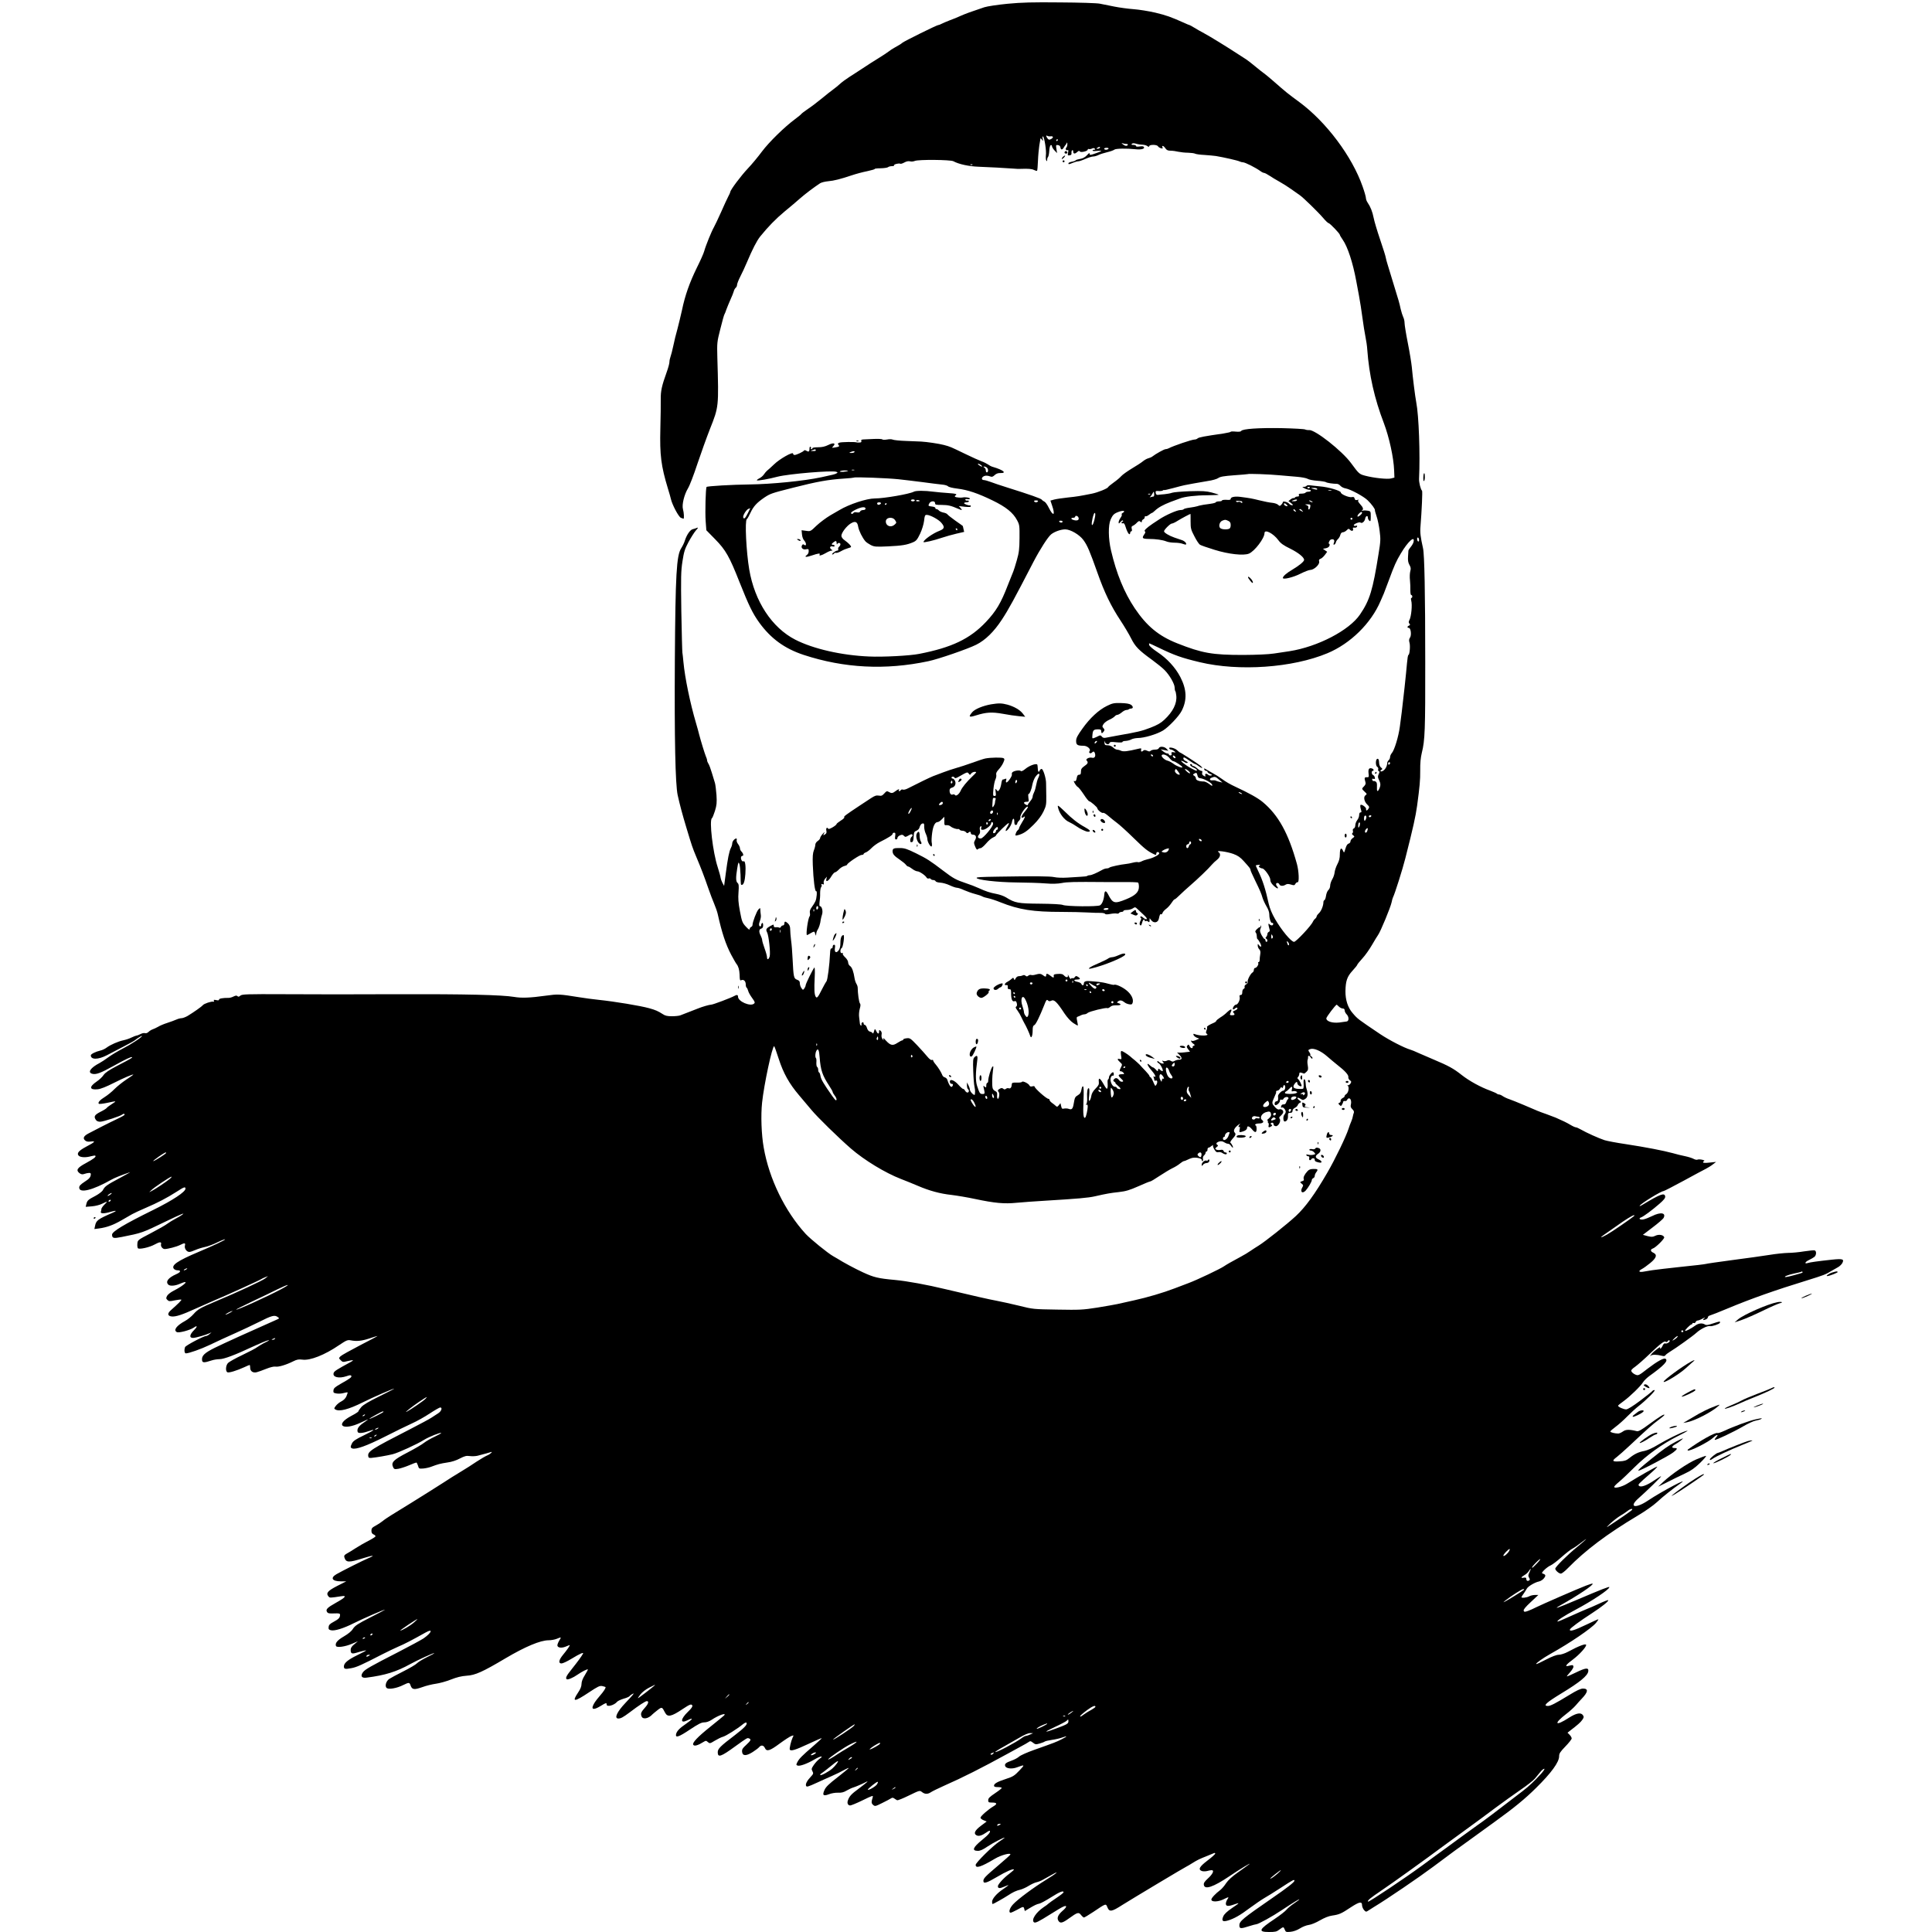<?xml version="1.0" standalone="no"?>
<!DOCTYPE svg PUBLIC "-//W3C//DTD SVG 20010904//EN"
 "http://www.w3.org/TR/2001/REC-SVG-20010904/DTD/svg10.dtd">
<svg version="1.0" xmlns="http://www.w3.org/2000/svg"
 width="2000pt" height="2000pt" viewBox="0 0 2000 2000"
 preserveAspectRatio="xMidYMid meet">
<g transform="translate(0,2000) scale(0.1,-0.1)"
fill="#000000" stroke="none">
<path d="M10430 19961 c-103 -10 -209 -26 -240 -36 -133 -44 -198 -68 -245
-89 -27 -13 -77 -33 -110 -45 -33 -13 -72 -29 -87 -37 -14 -8 -31 -14 -37 -14
-14 0 -350 -166 -370 -183 -14 -12 -28 -21 -82 -51 -19 -10 -46 -28 -61 -40
-15 -12 -63 -43 -108 -71 -44 -27 -115 -72 -156 -100 -42 -27 -105 -69 -142
-92 -36 -23 -79 -55 -96 -71 -17 -16 -49 -42 -71 -58 -22 -16 -76 -58 -120
-95 -44 -36 -108 -85 -142 -107 -34 -23 -65 -47 -68 -52 -4 -6 -32 -29 -63
-52 -111 -82 -270 -238 -343 -335 -40 -54 -106 -134 -148 -178 -70 -74 -181
-222 -181 -242 0 -4 -9 -26 -21 -47 -11 -21 -45 -94 -75 -163 -31 -68 -64
-139 -74 -156 -24 -41 -85 -191 -100 -247 -6 -23 -41 -101 -77 -173 -74 -151
-122 -286 -153 -437 -13 -58 -34 -145 -47 -195 -14 -49 -34 -128 -43 -175 -10
-47 -23 -98 -29 -113 -6 -16 -11 -40 -11 -54 0 -15 -13 -63 -29 -107 -50 -139
-62 -192 -61 -279 1 -45 -1 -182 -4 -303 -7 -275 7 -387 79 -624 13 -41 26
-88 30 -105 12 -57 79 -184 103 -195 13 -5 25 -10 27 -10 9 0 5 64 -5 99 -13
46 13 151 52 216 17 27 61 142 98 255 38 113 96 274 129 358 92 232 92 227 77
737 -4 157 -4 163 31 300 19 77 38 145 42 150 4 6 13 28 20 50 8 22 27 68 42
102 16 34 31 73 35 87 3 14 12 30 20 37 8 6 14 20 14 31 0 10 15 49 34 86 19
37 49 101 66 142 60 142 103 225 138 270 84 104 163 185 257 263 55 45 125
104 156 132 52 46 146 117 209 158 14 9 52 18 85 21 62 6 118 20 245 62 41 14
112 33 158 42 46 10 80 20 77 23 -3 3 25 7 61 7 37 1 72 6 78 12 5 5 23 10 39
10 15 0 26 4 23 9 -6 10 51 24 64 16 5 -3 24 3 42 13 21 12 42 16 58 12 14 -4
36 -2 50 4 37 16 369 13 399 -3 57 -31 159 -53 261 -57 113 -4 274 -13 355
-19 28 -3 64 -4 80 -3 81 3 117 0 140 -12 14 -7 28 -11 31 -7 3 3 7 50 9 104
2 54 9 125 14 158 6 33 11 65 11 70 0 6 8 1 16 -10 15 -19 15 -19 8 9 -4 18
-3 27 3 23 15 -9 37 -150 30 -195 -2 -22 -1 -46 4 -53 7 -11 9 -9 9 6 0 12 4
25 9 30 6 6 11 34 13 64 2 32 8 56 16 59 6 2 12 -3 12 -12 0 -8 12 -28 26 -43
l27 -28 -7 43 c-6 41 -5 43 16 40 15 -2 24 -11 26 -26 4 -26 21 -25 36 4 6 10
14 21 17 24 3 3 9 12 12 20 3 9 6 5 6 -10 1 -15 -4 -31 -10 -37 -14 -14 -2
-36 13 -27 8 5 9 -3 5 -25 -6 -29 -5 -32 16 -29 16 2 21 9 19 25 -2 12 2 24 8
28 6 3 10 -3 10 -14 0 -25 17 -27 42 -4 14 13 21 14 27 5 8 -14 81 3 81 19 0
6 6 9 13 6 6 -2 20 0 31 5 12 7 22 6 29 -1 8 -8 6 -11 -6 -11 -9 0 -17 -4 -17
-9 0 -5 20 -6 45 -3 25 2 45 2 45 -1 0 -3 -27 -14 -60 -25 -54 -19 -60 -19
-60 -4 0 12 -8 8 -28 -15 -20 -21 -42 -33 -70 -38 -23 -4 -44 -10 -47 -15 -3
-4 -21 -11 -40 -14 -19 -4 -35 -11 -35 -16 0 -13 4 -13 47 5 19 8 44 15 54 15
10 0 44 11 75 25 31 14 67 25 81 25 13 0 37 7 53 15 16 8 56 21 90 29 34 8 68
20 76 27 15 12 125 14 219 4 56 -6 95 3 88 21 -4 10 -15 12 -44 8 -26 -4 -39
-3 -39 5 0 6 -12 11 -27 11 -20 0 -24 3 -16 11 8 8 21 8 45 1 18 -6 48 -10 66
-10 18 -1 41 -7 49 -14 13 -10 17 -10 20 0 6 17 80 16 90 -2 4 -7 18 -17 30
-20 18 -6 22 -4 17 8 -10 25 12 18 30 -9 13 -19 25 -25 54 -25 20 0 57 -5 81
-11 24 -5 69 -10 100 -10 31 -1 64 -5 73 -10 9 -5 53 -11 96 -13 44 -3 98 -8
119 -11 79 -13 229 -47 245 -56 10 -5 25 -9 34 -9 23 0 132 -55 183 -92 13
-10 30 -18 37 -18 7 0 32 -13 56 -29 24 -16 70 -44 103 -62 33 -18 88 -53 123
-78 35 -25 74 -53 88 -62 33 -22 190 -175 243 -237 24 -29 49 -52 55 -52 12 0
116 -108 116 -121 0 -5 14 -28 30 -51 51 -73 105 -238 140 -428 4 -25 17 -92
28 -150 11 -58 27 -161 36 -230 9 -69 23 -156 31 -195 8 -38 17 -99 19 -135
19 -261 74 -506 172 -761 55 -146 101 -356 106 -488 l3 -75 -35 -9 c-39 -10
-180 5 -270 29 -59 16 -63 20 -144 130 -93 127 -375 349 -435 342 -15 -1 -32
2 -40 6 -8 5 -118 11 -245 14 -235 4 -403 -7 -417 -29 -4 -8 -25 -10 -58 -7
-28 3 -51 2 -51 -2 0 -3 -35 -11 -77 -18 -191 -27 -254 -39 -265 -50 -7 -7
-21 -12 -32 -12 -27 0 -220 -65 -268 -91 -10 -5 -24 -9 -33 -9 -14 0 -102 -49
-135 -75 -8 -7 -27 -15 -42 -19 -14 -3 -39 -17 -55 -30 -15 -13 -67 -47 -116
-76 -48 -29 -97 -64 -110 -79 -12 -14 -47 -44 -77 -65 -30 -22 -57 -43 -58
-48 -6 -15 -105 -55 -167 -68 -131 -26 -154 -30 -250 -40 -55 -6 -118 -15
-141 -21 l-40 -11 17 -51 c36 -103 13 -118 -34 -23 -15 31 -36 60 -45 63 -9 4
-22 13 -27 20 -10 13 -118 51 -360 127 -66 21 -143 46 -170 57 -28 10 -58 19
-67 19 -37 0 -28 37 11 45 12 2 34 0 48 -6 21 -8 30 -6 50 13 16 15 35 22 58
21 72 -2 31 32 -75 63 -14 3 -37 15 -52 26 -15 10 -45 25 -68 33 -22 8 -98 42
-168 76 -155 75 -154 75 -222 93 -48 13 -176 32 -235 35 -11 0 -78 3 -148 6
-70 2 -135 9 -145 14 -10 5 -36 6 -60 1 -23 -4 -45 -3 -48 1 -3 5 -42 7 -87 5
-45 -2 -94 -5 -109 -5 -20 -1 -26 -5 -22 -16 4 -11 -1 -15 -17 -16 -13 -1 -28
0 -34 2 -23 6 -152 4 -174 -3 -19 -7 -21 -11 -11 -23 14 -16 8 -20 -43 -28
-27 -4 -27 -4 -10 15 29 32 -1 38 -54 11 -33 -16 -63 -23 -105 -23 -32 0 -58
-4 -58 -10 0 -5 -5 -10 -11 -10 -5 0 -8 4 -4 9 3 5 1 12 -5 16 -6 3 -10 -4
-10 -18 0 -32 -8 -38 -31 -24 -13 8 -22 9 -27 2 -9 -13 -78 -45 -97 -45 -8 0
-15 6 -15 14 0 24 -139 -54 -198 -112 -31 -29 -63 -59 -72 -65 -8 -7 -23 -24
-32 -38 -9 -14 -31 -33 -48 -41 -18 -9 -28 -18 -24 -21 10 -5 123 14 212 38
118 30 565 67 609 51 17 -7 17 -8 1 -17 -16 -9 -37 -14 -158 -40 -180 -38
-512 -71 -740 -74 -183 -2 -440 -17 -446 -26 -9 -16 -16 -262 -9 -354 l7 -94
92 -94 c108 -110 147 -178 251 -442 97 -244 136 -324 204 -419 120 -166 263
-270 459 -335 420 -138 848 -160 1291 -66 103 21 412 128 497 171 94 47 183
134 265 259 72 110 123 204 328 600 69 132 150 258 183 284 35 28 101 51 145
51 54 0 148 -55 188 -110 42 -57 66 -115 146 -340 72 -204 139 -343 238 -493
39 -59 89 -143 110 -185 43 -86 79 -123 216 -222 49 -36 108 -83 130 -106 51
-50 105 -144 105 -182 0 -16 3 -32 6 -35 4 -4 9 -26 11 -49 8 -81 -35 -166
-124 -249 -36 -34 -73 -55 -143 -82 -90 -35 -133 -45 -345 -82 -49 -9 -103
-19 -118 -22 -20 -4 -32 0 -41 12 -10 14 -17 15 -34 6 -11 -6 -31 -15 -44 -20
-22 -8 -23 -7 -19 33 4 47 13 56 59 56 25 0 32 -4 32 -20 0 -25 9 -25 26 -2
10 14 10 20 -3 34 -14 16 -14 20 1 43 10 15 36 34 59 44 23 10 48 26 56 35 7
9 20 16 28 16 8 0 28 11 45 25 16 14 37 25 47 25 10 0 21 3 25 7 4 4 15 8 23
8 26 0 26 22 0 40 -16 10 -50 16 -104 17 -72 2 -88 -2 -145 -30 -85 -42 -175
-125 -253 -235 -52 -72 -65 -98 -65 -127 0 -41 13 -50 77 -50 39 0 79 -36 62
-56 -13 -16 8 -31 24 -15 16 16 25 14 32 -8 9 -31 -4 -52 -30 -45 -30 8 -71
-14 -56 -29 19 -19 13 -33 -24 -58 -28 -19 -35 -31 -35 -56 0 -26 -4 -33 -19
-33 -14 0 -21 -10 -25 -36 -5 -26 -11 -34 -22 -30 -12 5 -11 0 3 -25 10 -17
24 -34 32 -37 7 -3 34 -37 60 -76 25 -39 51 -71 57 -71 13 0 84 -61 84 -73 0
-16 48 -54 60 -47 6 4 30 -11 54 -32 24 -21 63 -52 87 -70 24 -17 103 -88 174
-158 116 -113 144 -135 207 -166 24 -12 28 -11 28 6 0 8 7 15 15 15 8 0 15 -6
15 -14 0 -16 -67 -50 -120 -61 -19 -4 -48 -14 -63 -22 -15 -7 -32 -11 -37 -8
-5 3 -28 1 -52 -5 -24 -6 -56 -13 -73 -14 -52 -5 -160 -28 -170 -37 -5 -5 -18
-9 -30 -9 -11 0 -31 -7 -45 -15 -57 -32 -110 -55 -128 -55 -10 0 -22 -3 -26
-7 -3 -4 -32 -8 -64 -9 -31 -2 -96 -6 -144 -9 -48 -3 -108 -1 -134 5 -42 10
-215 11 -574 5 -197 -3 -230 -5 -230 -13 0 -20 213 -45 407 -47 109 -1 246 -5
305 -10 74 -6 125 -4 170 4 54 11 125 13 443 10 17 0 99 0 184 0 84 1 157 -2
162 -5 5 -3 9 -23 9 -44 0 -55 -37 -90 -132 -129 -121 -49 -138 -45 -187 51
-21 40 -35 41 -39 3 -4 -58 -23 -105 -45 -117 -28 -15 -347 -12 -385 4 -16 7
-112 12 -237 13 -227 2 -257 7 -350 65 -22 14 -67 30 -100 36 -68 13 -106 25
-185 61 -30 14 -89 37 -130 50 -102 34 -133 51 -230 125 -146 111 -173 128
-286 184 -93 46 -121 55 -167 55 -65 1 -77 -4 -77 -34 1 -29 16 -47 75 -87 28
-19 56 -42 63 -52 7 -10 18 -18 23 -18 6 0 25 -11 43 -25 18 -14 42 -25 53
-25 21 0 83 -42 95 -65 5 -8 15 -12 22 -9 8 3 17 1 21 -5 3 -6 15 -11 26 -11
11 0 22 -6 24 -12 3 -7 24 -14 48 -15 24 -1 68 -13 97 -27 30 -14 64 -26 76
-26 12 0 46 -11 75 -25 30 -13 80 -31 111 -39 31 -8 66 -19 77 -26 11 -6 40
-15 63 -19 24 -5 79 -23 123 -41 196 -78 340 -100 635 -100 96 0 218 -3 270
-6 52 -3 113 -5 134 -4 22 0 42 -4 46 -10 4 -7 22 -7 54 -1 26 5 56 7 66 4 10
-3 21 0 24 6 4 6 16 11 27 11 10 0 19 5 19 10 0 6 16 10 35 10 20 0 47 7 61
16 24 16 26 16 52 -9 15 -14 44 -42 65 -61 24 -22 34 -37 27 -41 -6 -4 -22 3
-35 15 -13 12 -25 17 -29 12 -3 -6 -2 -12 4 -14 6 -2 5 -13 -3 -28 -14 -26
-12 -50 3 -50 4 0 10 14 14 30 5 28 26 43 26 19 0 -5 5 -7 10 -4 6 4 17 1 25
-5 12 -10 15 -8 15 11 l1 24 19 -24 c27 -31 67 -22 76 17 10 46 14 53 23 47 5
-3 12 4 16 15 3 11 20 29 36 41 17 12 41 39 55 60 13 21 28 39 33 39 6 0 29
20 53 44 24 24 75 70 113 103 73 63 185 170 221 213 12 14 35 36 53 50 35 28
41 63 14 80 -31 20 89 4 155 -20 46 -17 72 -35 107 -74 64 -71 70 -79 70 -92
0 -6 20 -51 44 -100 57 -117 67 -141 81 -189 7 -22 25 -61 41 -88 19 -31 29
-61 29 -87 0 -43 18 -92 31 -84 5 3 9 -2 9 -10 0 -19 -21 -21 -38 -4 -14 14
-15 4 -3 -40 8 -26 7 -34 -5 -39 -7 -3 -14 -13 -14 -22 0 -9 -6 -23 -12 -30
-10 -11 -10 -14 0 -18 14 -6 16 -33 2 -33 -5 0 -10 7 -10 15 0 8 -4 15 -10 15
-5 0 -19 19 -31 41 -17 35 -19 46 -10 67 7 13 9 27 6 30 -3 3 -5 0 -5 -6 0 -7
-3 -11 -7 -10 -5 2 -19 -8 -32 -21 -17 -17 -20 -26 -12 -34 6 -6 11 -23 11
-38 0 -15 3 -29 8 -31 4 -1 15 -18 25 -36 21 -37 14 -58 -9 -28 -14 19 -14 19
-14 -3 0 -12 7 -30 16 -38 11 -12 14 -26 10 -52 -4 -20 -6 -46 -6 -58 0 -13
-5 -23 -11 -23 -5 0 -8 -4 -4 -10 8 -12 -16 -50 -32 -50 -7 0 -13 -9 -13 -20
0 -10 -6 -23 -14 -27 -21 -12 -56 -81 -50 -97 3 -8 -3 -19 -16 -26 -13 -7 -19
-17 -16 -26 3 -8 -1 -17 -9 -20 -9 -4 -15 -19 -15 -35 0 -20 -5 -29 -16 -29
-12 0 -15 -6 -11 -22 7 -26 -18 -78 -38 -78 -16 0 -40 -38 -31 -48 4 -3 12 0
18 6 15 15 28 15 28 2 0 -6 -12 -15 -27 -21 -20 -7 -23 -13 -15 -21 19 -19 14
-28 -14 -28 -19 0 -25 4 -20 15 3 8 9 22 12 30 10 24 -12 17 -43 -13 -15 -16
-47 -41 -71 -55 -23 -15 -42 -31 -42 -36 0 -5 -12 -14 -27 -20 -43 -18 -73
-37 -68 -43 3 -3 1 -18 -5 -33 -8 -22 -8 -30 2 -36 37 -23 -67 -26 -125 -4
-13 6 -16 3 -11 -10 4 -9 18 -21 33 -27 l26 -10 -33 -14 c-18 -8 -37 -12 -43
-9 -19 13 -8 -15 13 -29 19 -13 19 -16 5 -22 -9 -3 -14 -10 -11 -15 3 -5 -1
-9 -9 -9 -8 0 -18 9 -23 21 -8 18 -11 19 -22 6 -10 -11 -8 -19 8 -39 l19 -25
-59 -7 c-33 -4 -66 -4 -73 -1 -6 4 2 -6 19 -22 34 -33 34 -53 -2 -53 -13 0
-33 -6 -44 -12 -16 -10 -24 -10 -40 0 -15 9 -26 10 -40 2 -10 -5 -27 -7 -37
-3 -16 6 -16 5 -4 -10 12 -15 11 -17 -4 -17 -10 0 -27 7 -37 17 -11 10 -18 12
-18 4 0 -6 6 -14 14 -17 17 -6 51 -73 42 -81 -3 -4 -15 2 -25 11 -18 17 -19
17 -23 -1 -3 -16 -5 -16 -23 5 -11 12 -24 22 -29 22 -5 0 -20 10 -33 22 -40
37 -27 -2 17 -52 38 -43 54 -80 28 -64 -8 5 -9 2 -5 -10 4 -10 7 -22 7 -28 0
-6 7 -8 15 -4 17 6 20 -20 5 -44 -11 -17 -11 -17 -35 38 -10 23 -22 42 -27 42
-4 0 -8 5 -8 10 0 6 -19 30 -42 54 -24 24 -50 53 -59 63 -10 10 -32 31 -50 46
-19 15 -41 33 -49 41 -31 26 -79 56 -90 56 -8 0 -9 -14 -5 -44 7 -42 6 -44
-14 -39 -28 7 -27 -5 4 -33 23 -21 24 -24 10 -51 -18 -35 -19 -43 -1 -43 7 0
19 -7 26 -15 10 -12 9 -15 -8 -15 -49 0 -53 -11 -19 -43 28 -27 30 -32 14 -35
-11 -2 -25 5 -33 17 -18 24 -37 27 -53 7 -10 -11 -8 -17 6 -25 10 -6 14 -11
10 -11 -5 0 5 -12 22 -26 36 -30 40 -44 11 -37 -11 3 -20 9 -20 14 0 5 -9 9
-20 9 -28 0 -55 66 -40 98 5 13 15 20 20 17 6 -3 10 3 10 14 0 12 -4 21 -8 21
-14 0 -42 -35 -42 -53 0 -9 -4 -18 -9 -21 -5 -3 -7 -20 -5 -38 2 -18 1 -41 -2
-51 -5 -16 -13 -7 -41 42 -36 64 -54 72 -48 20 3 -24 -3 -37 -34 -68 -25 -25
-40 -50 -44 -76 -3 -21 -11 -43 -18 -49 -8 -8 -10 6 -4 55 4 41 3 69 -3 73
-14 8 -22 -39 -18 -99 2 -27 -2 -56 -8 -64 -8 -11 -8 -13 2 -7 8 5 12 -1 12
-21 -1 -33 -16 -102 -25 -111 -19 -19 -25 35 -19 169 4 98 3 148 -4 153 -6 4
-13 -10 -17 -34 -5 -30 -14 -44 -36 -57 -30 -18 -33 -23 -44 -88 -9 -54 -20
-66 -51 -54 -14 5 -36 6 -49 3 -20 -5 -24 -1 -30 25 l-7 31 -17 -21 c-15 -19
-19 -19 -32 -7 -8 7 -25 22 -39 31 -14 10 -25 23 -25 30 0 6 -5 12 -12 12 -20
0 -143 109 -143 127 0 5 -11 6 -24 2 -15 -4 -25 -1 -29 9 -8 20 -69 50 -77 38
-3 -6 -28 -9 -55 -8 -44 1 -50 -1 -51 -19 -2 -31 -14 -46 -31 -40 -9 4 -22 1
-29 -5 -11 -9 -18 -8 -28 0 -11 9 -20 10 -35 1 -23 -12 -26 -21 -12 -36 12
-12 2 -76 -11 -68 -5 3 -8 20 -6 37 2 25 -2 34 -19 42 -12 5 -24 18 -27 30 -8
27 -6 119 3 183 6 42 5 50 -5 40 -15 -15 -44 -112 -44 -145 0 -13 -4 -23 -10
-23 -5 0 -10 -12 -10 -26 0 -24 -2 -25 -17 -13 -15 13 -16 11 -9 -16 13 -56
12 -60 -13 -60 -26 0 -31 7 -56 83 -17 52 -17 134 2 270 6 45 -4 53 -31 26
-13 -13 -15 -36 -11 -142 2 -70 8 -143 13 -162 4 -19 7 -42 6 -50 0 -8 -2 -21
-2 -29 -3 -21 -52 27 -52 50 0 9 -7 30 -15 45 l-15 29 0 -32 c0 -17 5 -35 10
-38 15 -9 12 -35 -5 -35 -8 0 -19 9 -25 20 -6 11 -14 19 -19 17 -5 -1 -27 18
-49 43 -44 50 -92 66 -89 30 1 -12 8 -20 19 -20 11 0 15 -5 12 -15 -13 -34
-34 -14 -58 58 -3 11 -15 21 -25 24 -11 3 -22 12 -25 21 -12 31 -42 80 -69
112 -15 17 -27 36 -27 42 0 6 -6 8 -14 5 -8 -3 -27 11 -47 36 -19 23 -66 76
-106 118 -67 70 -74 75 -107 71 -20 -2 -36 -8 -36 -13 0 -5 -5 -9 -10 -9 -6 0
-28 -12 -50 -26 -48 -32 -72 -27 -119 24 -22 25 -31 31 -27 17 6 -19 6 -19 -8
-1 -9 11 -13 29 -10 45 4 18 0 32 -10 40 -14 12 -16 10 -16 -8 0 -29 -14 -26
-30 7 -9 19 -14 23 -17 12 -13 -42 -14 -44 -21 -33 -4 6 -16 12 -27 14 -12 3
-24 16 -30 37 -5 17 -15 32 -22 32 -7 0 -13 7 -13 16 0 9 -6 14 -12 11 -7 -2
-12 -12 -10 -22 2 -9 -1 -14 -7 -11 -5 4 -10 14 -10 24 -1 9 -4 36 -7 60 -4
24 -1 63 6 88 9 32 10 47 2 57 -10 11 -23 105 -23 162 0 11 -6 29 -13 40 -7
11 -16 36 -19 55 -11 73 -27 115 -46 129 -12 7 -21 24 -21 38 0 14 -13 36 -31
53 -17 15 -28 33 -25 39 5 7 1 9 -8 5 -20 -8 -22 41 -2 53 14 9 31 133 18 133
-20 0 -32 -29 -32 -79 0 -39 -6 -63 -19 -80 -25 -32 -45 -19 -38 25 4 25 2 34
-9 34 -8 0 -14 -9 -14 -20 0 -11 -6 -19 -12 -18 -9 2 -14 -13 -15 -47 -6 -128
-26 -281 -38 -295 -7 -8 -29 -47 -49 -87 -37 -75 -50 -90 -61 -72 -15 24 -18
70 -11 208 3 57 1 100 -4 95 -15 -17 -90 -168 -90 -184 0 -8 -7 -23 -14 -33
-13 -17 -15 -17 -30 5 -9 12 -16 35 -16 49 0 21 -7 29 -29 37 -34 12 -37 29
-46 212 -3 69 -10 158 -16 198 -5 40 -9 91 -9 112 0 27 -7 45 -22 60 -27 25
-38 25 -38 0 0 -11 -7 -20 -15 -20 -9 0 -18 -7 -21 -15 -4 -8 -11 -12 -18 -8
-6 4 -21 6 -33 4 -16 -2 -23 3 -23 14 0 9 -3 15 -7 13 -71 -34 -80 -46 -62
-80 17 -32 36 -210 27 -247 -10 -35 -28 -42 -28 -10 0 12 -11 53 -25 91 -14
38 -25 77 -25 86 0 9 -7 30 -15 46 -21 39 -19 67 5 73 14 4 20 14 20 35 0 17
-4 27 -10 23 -5 -3 -10 -13 -10 -21 0 -8 -4 -14 -9 -14 -16 0 -18 24 -4 58 7
18 12 45 9 60 -2 15 -5 38 -5 52 -1 24 -1 24 -20 5 -19 -20 -61 -131 -61 -160
0 -9 -7 -18 -15 -21 -8 -4 -15 -14 -15 -23 0 -10 -13 -1 -39 27 -36 39 -41 51
-61 158 -17 89 -20 135 -15 198 5 68 3 85 -10 96 -18 15 -19 57 -3 152 10 62
13 68 21 47 6 -13 11 -64 13 -114 2 -109 2 -105 14 -105 18 0 31 40 36 112 6
81 -2 142 -18 132 -5 -4 -14 0 -19 7 -14 22 -10 49 6 49 16 0 10 26 -12 48 -7
7 -13 22 -13 31 0 10 -9 30 -20 44 -11 14 -17 32 -14 41 3 9 1 16 -4 16 -17 0
-42 -30 -42 -51 0 -11 -6 -32 -14 -47 -18 -36 -32 -106 -53 -265 l-17 -128
-18 33 c-9 18 -17 41 -18 50 0 9 -14 59 -30 110 -51 155 -90 489 -60 508 5 3
19 37 31 75 18 59 21 85 16 165 -4 52 -11 109 -16 125 -6 17 -20 64 -32 105
-12 41 -28 84 -36 95 -7 11 -13 26 -13 33 0 8 -6 28 -14 45 -13 33 -49 150
-68 222 -5 22 -20 76 -33 120 -61 207 -115 469 -130 630 -4 44 -9 89 -11 100
-2 11 -7 202 -11 425 -5 360 -4 418 12 520 15 98 24 127 62 198 25 46 59 100
76 120 25 27 27 34 12 28 -11 -5 -30 -11 -43 -14 -27 -5 -63 -58 -82 -117 -6
-22 -24 -58 -38 -80 -49 -76 -60 -270 -66 -1157 -5 -818 5 -1284 29 -1398 22
-100 49 -201 91 -340 58 -192 61 -202 104 -305 49 -117 79 -195 124 -325 18
-52 45 -123 60 -158 15 -35 31 -82 36 -105 43 -194 83 -314 140 -422 24 -44
48 -87 55 -95 18 -22 29 -59 31 -105 2 -65 3 -68 20 -61 24 9 44 -12 44 -45 0
-15 4 -30 9 -33 5 -3 12 -18 16 -33 3 -15 22 -48 41 -74 29 -40 32 -48 19 -59
-38 -32 -165 23 -165 72 0 20 -12 23 -38 8 -36 -20 -221 -90 -239 -90 -18 0
-95 -22 -138 -40 -11 -4 -51 -20 -90 -35 -38 -15 -80 -31 -93 -36 -13 -5 -51
-9 -86 -9 -49 0 -71 5 -97 23 -45 29 -73 42 -139 60 -94 26 -354 69 -525 87
-55 6 -143 17 -195 26 -212 34 -225 34 -348 17 -165 -23 -254 -26 -330 -13
-123 21 -506 30 -1212 28 -388 -2 -907 -2 -1154 0 -408 2 -451 0 -468 -15 -14
-12 -21 -14 -30 -5 -8 8 -18 7 -39 -3 -15 -8 -38 -15 -51 -15 -58 1 -103 -7
-101 -18 2 -8 -8 -9 -29 -5 -23 5 -29 3 -24 -6 5 -8 3 -11 -5 -10 -23 4 -96
-20 -110 -37 -13 -16 -93 -72 -157 -111 -21 -12 -48 -22 -60 -23 -13 0 -38 -6
-55 -14 -18 -8 -61 -24 -95 -35 -35 -11 -78 -29 -95 -40 -18 -10 -43 -22 -55
-26 -13 -4 -33 -16 -43 -26 -12 -12 -27 -18 -38 -14 -10 3 -31 -1 -47 -10 -16
-8 -34 -15 -40 -15 -5 0 -29 -9 -52 -20 -24 -12 -61 -24 -85 -29 -53 -11 -133
-46 -172 -75 -17 -13 -46 -27 -65 -31 -48 -11 -100 -36 -100 -50 0 -46 75 -46
166 1 38 20 116 60 173 90 57 29 111 59 120 67 24 20 71 48 71 43 0 -13 -113
-87 -199 -131 -51 -26 -119 -67 -150 -90 -31 -23 -72 -50 -91 -60 -93 -48
-127 -98 -74 -111 38 -10 87 8 220 82 126 70 184 97 191 90 6 -5 -11 -15 -157
-91 -84 -44 -121 -69 -138 -94 -12 -19 -44 -49 -71 -67 -81 -55 -76 -89 11
-80 30 3 88 26 165 65 103 52 203 95 203 86 0 -2 -33 -25 -73 -51 -39 -26 -94
-70 -122 -98 -27 -28 -72 -64 -99 -81 -51 -31 -76 -59 -63 -71 4 -4 42 0 85 9
102 22 104 22 50 -12 -25 -16 -49 -34 -53 -40 -3 -6 -33 -25 -66 -41 -62 -32
-71 -49 -45 -85 8 -11 25 -18 45 -17 32 1 208 58 226 74 12 11 25 10 25 -1 0
-5 -33 -24 -72 -42 -40 -19 -116 -56 -168 -83 -52 -27 -112 -58 -133 -69 -50
-26 -62 -49 -37 -72 15 -13 30 -16 61 -12 53 7 42 -6 -48 -53 -79 -42 -102
-70 -78 -94 19 -18 73 -21 128 -5 22 6 41 8 44 5 11 -11 -18 -33 -97 -76 -90
-48 -106 -73 -69 -103 15 -12 30 -16 43 -12 52 17 76 17 76 2 0 -32 -14 -49
-66 -82 -41 -27 -54 -41 -54 -59 0 -62 140 -27 331 81 30 18 110 50 194 78 11
4 -36 -23 -105 -60 -134 -71 -155 -86 -175 -125 -7 -14 -41 -40 -76 -59 -77
-40 -86 -48 -95 -85 l-7 -29 64 5 c37 3 83 15 106 27 57 28 62 27 24 -9 -17
-17 -31 -37 -31 -44 0 -8 -3 -21 -6 -30 -8 -21 35 -21 101 -1 58 17 71 12 24
-8 -157 -68 -174 -81 -185 -137 l-7 -33 47 6 c82 11 149 36 231 83 44 25 95
55 113 65 19 11 82 40 140 65 124 53 218 102 320 167 77 50 92 55 92 32 0 -33
-131 -120 -333 -220 -301 -148 -427 -224 -427 -256 1 -38 14 -41 101 -24 210
42 208 41 456 161 72 35 144 68 160 74 27 10 27 9 8 -6 -11 -8 -42 -27 -70
-41 -27 -14 -65 -38 -84 -52 -18 -14 -95 -58 -170 -97 -136 -71 -136 -71 -139
-109 -2 -21 1 -42 6 -47 14 -14 118 9 171 38 54 30 75 31 68 4 -6 -22 16 -50
38 -50 32 0 123 24 157 41 50 25 60 24 52 -6 -7 -29 18 -65 46 -65 10 0 38 9
62 20 25 11 69 25 99 31 30 6 89 28 131 49 43 21 78 34 78 30 0 -8 -119 -64
-275 -130 -218 -92 -285 -138 -255 -175 7 -8 23 -15 36 -15 42 0 36 -20 -13
-41 -81 -36 -112 -76 -81 -107 18 -18 70 -14 122 9 108 47 51 -13 -69 -74 -28
-14 -57 -37 -65 -51 -12 -23 -12 -29 3 -43 15 -15 23 -16 78 -4 34 7 64 10 66
7 5 -5 -28 -38 -110 -111 -37 -33 -32 -59 11 -63 42 -4 109 18 247 81 61 27
151 67 200 88 105 43 465 207 480 218 5 4 24 13 40 19 l30 12 -28 -23 c-27
-23 -303 -151 -517 -240 -155 -65 -184 -82 -226 -130 -22 -25 -61 -57 -89 -72
-88 -48 -123 -95 -84 -115 20 -11 135 20 174 46 39 28 42 13 4 -25 -47 -47
-52 -81 -11 -81 28 0 135 31 175 50 21 11 21 10 -2 -9 -13 -12 -30 -21 -37
-21 -26 0 -211 -98 -218 -115 -11 -29 -7 -65 8 -65 31 0 156 44 246 87 118 56
149 70 278 128 57 25 162 75 233 110 133 67 162 75 194 51 19 -13 18 -15 -15
-29 -252 -111 -556 -249 -638 -290 -108 -54 -137 -83 -130 -130 3 -25 24 -25
96 -1 23 8 61 14 84 14 46 0 161 43 348 131 69 32 139 61 155 64 20 4 11 -2
-25 -20 -30 -14 -68 -37 -85 -49 -16 -13 -87 -50 -156 -83 -70 -33 -136 -70
-148 -82 -25 -25 -29 -88 -6 -97 16 -7 95 17 172 52 28 13 54 24 57 24 3 0 6
-13 6 -30 0 -35 29 -55 68 -45 15 4 59 19 98 35 42 17 81 26 96 23 30 -6 110
18 182 54 40 20 57 23 97 18 79 -11 230 48 379 150 76 51 88 56 120 50 62 -12
113 -7 193 19 43 15 81 26 85 26 4 0 -76 -43 -178 -95 -102 -53 -194 -104
-205 -115 -19 -20 -19 -20 2 -41 19 -20 25 -21 67 -10 62 15 77 13 39 -7 -146
-79 -173 -96 -179 -115 -14 -44 55 -60 134 -33 30 11 43 12 48 4 9 -13 -11
-28 -109 -83 -58 -33 -73 -46 -75 -67 -3 -24 1 -28 31 -33 19 -4 51 -2 73 4
21 6 40 9 42 7 2 -2 -3 -19 -11 -38 -9 -22 -28 -42 -53 -55 -21 -10 -47 -32
-58 -47 -18 -23 -19 -28 -6 -36 41 -26 138 -1 290 75 100 50 320 146 320 139
0 -2 -70 -38 -155 -80 -106 -52 -164 -86 -185 -110 -16 -19 -30 -39 -30 -44 0
-5 -32 -26 -71 -46 -180 -95 -93 -160 95 -71 42 20 76 35 76 33 0 -2 -23 -18
-50 -37 -49 -33 -68 -64 -57 -93 7 -17 55 -12 121 11 72 25 48 6 -58 -46 -80
-38 -109 -58 -121 -80 -19 -38 -19 -47 1 -55 37 -14 151 27 337 121 106 54
233 116 282 138 49 22 132 68 184 103 52 34 101 62 108 62 25 0 13 -38 -19
-59 -18 -11 -50 -32 -72 -47 -21 -14 -118 -66 -215 -116 -412 -211 -446 -233
-439 -282 2 -17 9 -20 33 -18 53 5 158 23 220 38 59 15 254 104 325 149 46 29
170 79 177 71 3 -3 -28 -20 -68 -39 -41 -19 -89 -47 -108 -62 -19 -16 -95 -61
-170 -100 -149 -77 -174 -103 -152 -152 10 -22 15 -24 54 -18 23 4 73 20 111
36 37 16 71 29 76 29 4 0 11 -15 17 -32 9 -32 11 -33 54 -30 24 2 60 10 79 17
77 29 98 34 169 45 47 6 95 22 132 42 49 25 66 30 101 25 24 -3 60 -2 81 3 84
22 120 32 135 37 31 12 0 -19 -33 -33 -18 -7 -67 -36 -110 -64 -42 -29 -118
-77 -168 -107 -51 -30 -128 -79 -172 -108 -44 -28 -109 -70 -145 -92 -36 -22
-126 -78 -200 -125 -74 -46 -163 -101 -198 -122 -34 -21 -76 -49 -92 -63 -16
-13 -49 -35 -72 -47 -36 -19 -43 -28 -43 -52 0 -21 7 -32 23 -39 12 -5 21 -14
19 -20 -2 -5 -36 -27 -76 -47 -39 -20 -98 -54 -130 -75 -32 -21 -73 -46 -90
-55 -26 -15 -31 -22 -26 -40 17 -55 44 -56 199 -7 100 31 126 31 50 -1 -53
-22 -278 -135 -331 -166 -67 -39 -45 -74 46 -74 l56 0 -95 -48 c-99 -51 -118
-74 -89 -109 13 -15 15 -15 133 3 61 10 41 -14 -55 -67 -93 -52 -110 -70 -93
-97 10 -14 24 -16 73 -14 53 2 61 0 61 -15 0 -29 -14 -44 -66 -72 -38 -20 -50
-32 -52 -53 -3 -22 2 -29 23 -34 38 -10 131 19 238 73 94 47 319 145 323 140
1 -1 -67 -38 -153 -81 -130 -66 -158 -85 -179 -117 -15 -25 -48 -52 -94 -79
-69 -40 -93 -70 -82 -99 8 -20 94 -8 167 23 l60 26 -37 -31 c-28 -22 -38 -39
-38 -59 0 -37 12 -43 57 -30 62 19 103 28 103 24 0 -2 -43 -25 -95 -50 -95
-47 -135 -80 -135 -115 0 -27 12 -30 76 -18 56 10 106 33 324 145 52 27 127
62 165 79 62 26 137 65 282 146 80 45 62 -3 -23 -62 -23 -15 -138 -78 -255
-138 -293 -150 -349 -182 -371 -211 -30 -40 -15 -64 36 -57 194 25 310 61 456
142 69 38 241 117 246 112 2 -2 -32 -21 -76 -42 -44 -22 -91 -50 -103 -63 -12
-13 -76 -51 -142 -84 -66 -33 -132 -69 -147 -79 -33 -24 -47 -77 -24 -94 22
-16 106 -1 169 31 62 30 66 30 78 -6 15 -42 38 -44 121 -15 40 15 103 30 140
35 37 5 107 24 155 43 63 25 109 36 163 40 89 5 165 39 404 181 203 120 360
186 445 186 26 0 65 7 84 15 49 20 50 20 27 -17 -11 -18 -20 -41 -20 -50 0
-25 41 -32 85 -14 21 9 40 16 42 16 8 0 -27 -50 -69 -101 -44 -53 -50 -89 -15
-89 13 0 60 22 104 49 90 55 131 72 117 50 -18 -31 -52 -78 -111 -152 -60 -75
-71 -96 -57 -110 10 -9 66 14 114 48 45 31 100 59 106 53 1 -2 -13 -28 -31
-58 -23 -36 -35 -68 -35 -91 0 -25 -11 -54 -35 -89 -69 -103 -42 -102 114 2
89 59 109 69 135 64 16 -4 31 -8 34 -10 6 -7 -16 -43 -59 -92 -47 -55 -64 -81
-74 -111 -9 -33 23 -30 83 7 56 34 62 36 62 15 0 -29 78 -9 109 29 7 8 37 22
66 31 30 8 57 20 60 25 3 5 16 15 28 22 21 11 21 10 7 -8 -8 -10 -42 -47 -75
-82 -88 -92 -120 -162 -74 -162 26 0 48 12 118 64 93 71 162 116 177 116 24 0
16 -28 -19 -67 -41 -46 -47 -61 -36 -90 13 -36 72 -25 114 21 6 6 29 25 52 43
45 35 47 34 77 -25 26 -51 64 -44 186 38 70 47 89 54 97 34 4 -10 -11 -32 -45
-64 -78 -75 -83 -126 -7 -89 67 33 61 16 -11 -34 -71 -48 -100 -79 -106 -112
-6 -38 31 -25 143 50 89 59 120 75 149 75 24 0 51 10 76 26 70 48 164 80 128
44 -6 -6 -71 -59 -144 -118 -127 -101 -186 -164 -174 -183 11 -19 48 -8 111
31 19 12 24 12 41 -4 19 -16 22 -16 71 14 28 17 66 36 85 41 32 9 147 81 208
131 15 12 30 19 34 16 16 -17 -16 -51 -117 -129 -153 -116 -179 -142 -179
-178 0 -58 32 -48 180 60 128 92 125 90 144 83 25 -10 19 -22 -29 -67 -38 -34
-45 -46 -43 -71 4 -45 42 -46 110 -3 30 19 60 42 67 51 20 24 46 20 59 -9 18
-40 50 -31 152 45 52 38 107 74 122 79 26 9 26 9 13 -17 -16 -34 -35 -114 -29
-124 11 -18 57 -4 188 57 77 36 141 64 143 62 1 -2 -38 -39 -89 -83 -115 -99
-146 -130 -164 -166 -13 -26 -13 -29 2 -35 23 -9 100 19 175 63 64 38 103 42
52 6 -16 -11 -42 -39 -58 -62 -25 -37 -27 -43 -15 -65 12 -23 11 -28 -17 -58
-38 -40 -56 -74 -49 -93 6 -15 18 -12 114 32 31 15 98 44 147 66 50 22 109 51
133 65 24 13 45 23 47 21 3 -2 -49 -45 -113 -95 -91 -70 -123 -101 -137 -133
-25 -55 -12 -66 46 -44 24 10 66 17 93 16 36 -2 60 4 90 22 23 13 52 27 66 31
25 7 99 39 133 57 37 19 13 -3 -71 -66 -82 -60 -101 -82 -116 -128 -8 -26 3
-48 25 -48 10 0 69 24 130 54 98 48 110 52 104 33 -16 -53 -16 -63 3 -81 20
-17 23 -16 94 19 40 20 81 41 91 48 13 9 21 9 35 -1 9 -6 22 -15 29 -18 6 -3
61 19 122 49 111 54 112 54 135 36 30 -24 61 -24 94 -1 15 10 77 40 137 67
187 82 391 185 655 330 58 32 125 69 150 82 25 13 54 30 66 38 19 14 23 13 47
-5 24 -19 30 -20 69 -9 24 7 48 16 54 21 6 4 39 12 75 17 35 5 83 16 107 25
57 21 53 12 -10 -20 -54 -27 -63 -31 -283 -109 -71 -25 -141 -56 -155 -69 -14
-13 -49 -32 -78 -42 -60 -21 -75 -34 -66 -57 10 -26 71 -32 123 -12 81 30 82
28 24 -33 -51 -54 -67 -64 -138 -87 -90 -29 -125 -49 -125 -70 0 -11 11 -15
40 -15 22 0 40 -4 40 -9 0 -4 -31 -29 -70 -55 -55 -37 -70 -51 -70 -71 0 -22
4 -25 39 -25 53 0 58 -14 15 -39 -54 -32 -134 -102 -134 -118 0 -7 14 -19 32
-26 l32 -13 -60 -45 c-64 -48 -78 -81 -45 -98 23 -13 57 -2 103 30 16 12 31
19 34 17 11 -12 -13 -41 -77 -93 -99 -80 -112 -115 -45 -115 23 0 54 14 99 45
56 38 177 100 177 91 0 -2 -26 -20 -57 -41 -68 -45 -243 -218 -243 -240 0 -40
55 -22 200 64 63 38 167 65 159 42 -2 -5 -58 -55 -124 -111 -137 -116 -155
-135 -155 -161 0 -32 34 -22 139 40 96 57 167 88 177 78 3 -2 -18 -21 -45 -42
-56 -40 -121 -111 -121 -131 0 -24 20 -25 65 -5 25 11 45 18 45 16 0 -2 -25
-20 -55 -41 -66 -43 -115 -100 -115 -131 0 -13 2 -23 6 -23 8 0 113 59 159 89
52 34 81 48 130 60 22 6 61 24 86 40 26 16 61 32 79 36 19 4 47 15 64 25 17 9
58 32 90 50 96 55 55 17 -57 -51 -127 -78 -290 -199 -339 -252 -37 -39 -51
-87 -25 -87 6 0 36 14 66 30 65 36 67 36 74 9 l6 -22 38 23 c61 37 86 49 113
54 14 3 68 32 120 65 90 57 130 73 130 52 0 -5 -33 -31 -72 -57 -40 -27 -77
-53 -83 -59 -5 -6 -28 -23 -51 -38 -80 -54 -130 -131 -101 -156 15 -11 45 4
176 86 54 34 110 68 125 74 46 21 43 -2 -7 -44 -46 -41 -59 -74 -39 -103 18
-27 42 -21 108 27 89 64 100 67 125 35 11 -14 25 -26 30 -26 5 0 49 26 97 58
134 90 129 89 146 47 21 -50 44 -46 156 26 95 60 661 399 667 399 2 0 27 15
56 33 55 34 69 41 157 76 30 13 61 25 68 28 6 3 12 0 12 -5 0 -6 -36 -39 -80
-72 -84 -64 -100 -93 -58 -109 13 -4 36 -4 53 0 16 5 38 9 48 9 30 0 12 -40
-39 -86 -34 -31 -45 -48 -42 -65 7 -55 98 -24 266 89 93 64 244 155 202 122
-14 -10 -65 -48 -115 -83 -59 -41 -101 -80 -122 -111 -17 -27 -44 -58 -59 -70
-52 -39 -94 -84 -94 -100 0 -28 73 -25 131 5 49 24 54 24 35 -3 -9 -12 -16
-33 -16 -45 0 -27 24 -30 85 -8 64 23 61 18 -21 -37 -54 -37 -81 -63 -91 -87
-20 -47 -6 -58 49 -42 65 20 124 53 228 131 52 38 117 83 143 98 27 15 106 64
175 109 127 83 142 91 142 74 0 -15 -75 -73 -233 -182 -304 -210 -337 -237
-337 -280 0 -36 13 -37 100 -9 34 11 68 20 74 20 21 0 168 81 269 149 123 81
177 114 177 108 0 -3 -24 -21 -54 -41 -30 -20 -65 -49 -78 -65 -13 -16 -68
-59 -123 -96 -164 -109 -175 -135 -59 -135 65 0 80 3 108 25 41 31 44 31 56
-1 10 -25 14 -26 59 -22 31 3 67 16 98 35 26 17 67 33 91 36 25 3 74 23 115
47 47 27 91 45 127 50 75 11 95 20 194 86 89 58 116 63 116 20 0 -13 9 -34 19
-47 17 -20 23 -22 38 -12 10 7 38 25 63 40 141 85 468 308 617 419 95 71 192
143 215 160 24 17 95 68 158 114 63 46 183 132 265 192 197 142 312 236 427
350 157 155 238 266 238 327 0 29 10 45 65 102 36 37 65 74 65 83 0 9 -10 26
-22 38 l-21 21 20 16 c90 69 113 90 132 116 18 26 19 32 7 50 -20 30 -69 21
-141 -25 -148 -96 -168 -67 -28 40 34 26 77 65 95 86 18 21 46 53 62 69 67 70
71 105 13 105 -24 0 -65 -19 -143 -67 -146 -89 -193 -113 -221 -113 -54 0 -16
35 142 131 191 116 272 183 277 229 5 39 -27 36 -129 -14 -51 -25 -93 -43 -93
-39 0 3 16 23 36 45 19 22 34 47 32 56 -4 18 -6 18 -51 7 -43 -11 -26 13 51
70 62 47 132 124 132 146 0 19 -72 -7 -190 -71 -32 -17 -71 -29 -92 -30 -25 0
-70 -17 -134 -50 -53 -28 -99 -49 -101 -46 -7 7 69 61 147 105 206 115 424
264 471 320 16 19 27 36 25 38 -2 2 -59 -24 -128 -57 -121 -58 -174 -74 -166
-48 6 16 101 86 225 166 103 67 180 128 171 137 -3 3 -45 -13 -94 -36 -49 -23
-105 -47 -124 -54 -19 -7 -95 -41 -169 -74 -73 -34 -136 -60 -138 -57 -9 8 68
59 187 122 173 92 350 210 350 234 0 9 -82 -23 -340 -133 -203 -86 -249 -102
-165 -54 184 103 344 211 332 223 -2 3 -33 -6 -68 -20 -85 -32 -462 -197 -518
-225 -24 -13 -62 -29 -83 -37 -34 -12 -40 -12 -45 2 -4 11 19 39 73 89 l79 74
-35 0 c-19 0 -46 -6 -60 -14 -25 -14 -80 -20 -80 -9 0 3 10 20 23 37 12 18 27
41 33 52 13 24 85 66 127 74 17 4 40 19 51 34 21 28 18 37 -19 50 -15 5 49 66
87 82 18 8 69 46 113 86 44 39 94 78 110 86 17 8 56 35 88 60 90 70 66 43 -35
-40 -100 -81 -228 -208 -228 -226 0 -17 38 -51 58 -51 10 0 42 25 72 56 183
187 407 355 720 542 78 46 165 107 205 144 61 57 156 132 240 191 113 80 -194
-82 -334 -176 -131 -88 -206 -71 -99 23 85 75 238 224 234 228 -2 2 -34 -17
-70 -42 -78 -53 -140 -76 -159 -57 -13 13 -12 14 126 135 37 32 65 61 63 64
-5 4 -204 -108 -312 -177 -53 -33 -134 -53 -134 -33 0 6 21 28 47 49 26 21 99
90 162 153 128 127 287 242 451 324 102 52 119 63 80 51 -49 -14 -197 -87
-285 -140 -57 -35 -109 -58 -142 -65 -61 -11 -103 -31 -156 -74 -31 -25 -49
-31 -102 -34 -76 -5 -82 5 -28 45 20 15 80 69 133 118 184 173 237 220 298
265 34 25 62 48 62 53 0 13 -51 -18 -160 -98 -80 -59 -109 -75 -127 -70 -76
19 -114 18 -143 -4 -16 -11 -38 -21 -48 -21 -34 0 -82 12 -82 21 0 5 25 27 55
49 30 22 85 71 122 109 38 38 88 84 113 103 80 62 186 168 168 168 -9 0 -20
-4 -23 -10 -3 -5 -60 -50 -126 -100 -76 -57 -130 -90 -145 -90 -27 0 -84 26
-84 38 0 4 26 25 57 47 65 47 178 156 203 198 10 16 38 43 62 61 155 111 201
161 169 180 -18 11 -86 -27 -183 -101 -95 -74 -98 -75 -128 -63 -17 7 -35 21
-40 31 -8 14 -1 24 40 53 27 20 92 77 144 127 117 112 157 142 170 129 6 -6
14 -4 21 7 8 11 14 12 19 5 8 -13 -30 -36 -48 -29 -7 3 -18 -8 -25 -24 -7 -16
-17 -29 -22 -29 -6 0 -7 5 -3 12 4 7 -6 2 -22 -10 -44 -33 -58 -45 -74 -67
-13 -18 -13 -19 0 -8 16 12 63 11 114 -2 19 -5 31 -4 36 5 4 7 23 22 43 34 68
41 242 166 277 198 43 40 117 77 143 70 18 -5 96 21 101 34 7 18 1 18 -74 -7
-50 -17 -67 -19 -81 -10 -29 18 -68 13 -102 -13 -40 -29 -97 -59 -103 -53 -6
6 55 67 67 67 5 0 9 4 9 10 0 5 6 7 14 4 7 -3 16 2 19 10 4 9 13 16 21 16 8 0
32 9 53 21 21 11 29 14 19 5 -24 -19 -19 -27 12 -15 12 5 22 15 22 23 0 7 10
16 23 19 12 3 94 35 182 72 242 101 494 190 820 290 172 53 199 64 250 96 22
13 53 31 70 40 16 8 36 27 45 41 24 44 8 50 -106 38 -149 -16 -227 -27 -251
-35 -39 -12 -26 14 15 32 20 10 45 24 55 32 20 17 23 59 3 67 -7 3 -56 -2
-109 -10 -53 -9 -129 -16 -169 -16 -40 -1 -127 -10 -193 -21 -66 -10 -237 -35
-380 -53 -143 -19 -267 -37 -275 -40 -8 -3 -123 -17 -255 -30 -132 -14 -267
-30 -300 -35 -33 -6 -77 -13 -97 -16 -45 -7 -50 8 -10 29 16 8 54 36 85 61 65
53 75 87 32 107 -30 13 -33 34 -6 43 30 9 124 102 119 117 -9 25 -55 33 -91
16 -28 -14 -40 -14 -82 -4 l-48 13 101 77 c56 42 106 86 113 97 29 55 -30 65
-119 20 -31 -15 -71 -31 -89 -34 -35 -7 -56 9 -26 20 25 8 115 75 191 141 46
40 62 60 60 76 -6 42 -49 26 -232 -84 -22 -14 -36 -19 -32 -12 15 25 222 152
247 152 6 0 99 48 208 107 108 59 212 115 231 124 19 10 51 29 70 44 l35 27
-67 -7 c-45 -5 -68 -4 -68 3 0 6 6 12 13 15 6 2 -5 8 -25 12 -20 4 -41 4 -47
0 -6 -3 -23 0 -38 8 -16 9 -55 21 -88 28 -33 6 -91 21 -130 32 -96 26 -276 61
-485 93 -96 14 -195 33 -220 41 -65 22 -183 75 -250 113 -19 11 -40 20 -47 20
-7 0 -32 11 -55 25 -38 23 -86 46 -153 75 -11 5 -54 21 -95 36 -83 29 -89 32
-240 97 -58 24 -123 51 -145 58 -22 7 -52 21 -67 31 -14 10 -32 18 -40 18 -8
0 -18 4 -23 9 -6 5 -36 18 -67 30 -102 37 -218 101 -297 163 -83 66 -136 95
-286 158 -55 23 -127 54 -160 69 -33 16 -71 31 -85 35 -65 19 -218 98 -311
160 -236 159 -234 157 -287 219 -49 56 -75 136 -74 227 2 105 17 150 73 211
27 29 49 57 49 61 0 5 24 34 53 66 29 31 74 95 101 142 27 47 55 92 61 100 25
33 130 287 141 340 3 19 10 41 14 50 18 34 100 293 128 405 81 318 106 431
122 545 26 194 33 265 32 364 -1 76 4 131 17 185 32 126 36 238 35 936 0 717
-8 1116 -23 1180 -26 116 -32 162 -26 228 13 164 22 362 16 367 -14 12 -33 86
-31 124 12 254 -2 653 -29 791 -12 62 -37 264 -46 365 -4 41 -22 153 -41 248
-19 95 -34 189 -34 208 0 19 -6 47 -14 62 -7 15 -19 52 -26 82 -15 69 -19 82
-74 260 -24 80 -52 170 -61 200 -10 30 -18 64 -20 75 -1 11 -27 94 -58 185
-31 91 -61 192 -67 225 -13 64 -32 113 -62 157 -10 14 -18 36 -18 47 0 12 -15
66 -34 119 -108 311 -376 669 -655 875 -126 93 -128 94 -280 227 -35 30 -73
62 -85 70 -12 8 -55 42 -95 75 -40 33 -81 65 -90 70 -9 6 -43 28 -76 49 -128
84 -303 191 -361 222 -33 17 -79 44 -102 58 -23 14 -44 26 -47 26 -4 0 -30 11
-58 24 -137 61 -181 77 -297 105 -69 16 -170 32 -225 36 -55 4 -145 16 -200
27 -55 11 -122 25 -150 30 -27 6 -212 12 -410 13 -286 3 -398 0 -545 -14z
m448 -1372 c28 3 29 -15 1 -29 -17 -9 -23 -8 -35 7 -17 23 -18 37 -1 26 6 -4
22 -6 35 -4z m72 -39 c0 -5 -5 -10 -11 -10 -5 0 -7 5 -4 10 3 6 8 10 11 10 2
0 4 -4 4 -10z m711 -40 c11 0 17 -4 14 -10 -9 -15 -28 -12 -51 6 -17 14 -17
15 -1 10 10 -3 28 -6 38 -6z m-276 -40 c-3 -5 -14 -10 -23 -10 -15 0 -15 2 -2
10 20 13 33 13 25 0z m90 -10 c-3 -5 -15 -10 -26 -10 -10 0 -19 5 -19 10 0 6
12 10 26 10 14 0 23 -4 19 -10z m-1408 -166 c-3 -3 -12 -4 -19 -1 -8 3 -5 6 6
6 11 1 17 -2 13 -5z m-1622 -2954 c4 -6 -7 -10 -27 -9 -31 1 -32 1 -8 9 14 4
26 8 27 9 1 1 5 -3 8 -9z m400 -20 c-3 -5 -18 -10 -33 -9 -24 0 -25 1 -7 9 28
12 47 12 40 0z m1311 -135 c10 -8 14 -15 8 -15 -5 0 -19 7 -30 15 -10 8 -14
15 -8 15 5 0 19 -7 30 -15z m64 -30 c13 -16 10 -46 -5 -45 -5 0 -10 9 -10 21
0 11 -7 24 -15 29 -13 8 -13 10 1 10 9 0 22 -7 29 -15z m-1377 -22 c-7 -2 -19
-2 -25 0 -7 3 -2 5 12 5 14 0 19 -2 13 -5z m-64 -7 c-11 -9 -90 -16 -84 -6 3
5 25 10 47 10 23 0 39 -2 37 -4z m4466 -46 c55 -5 138 -12 185 -16 46 -4 94
-13 107 -21 12 -8 57 -17 100 -20 43 -3 83 -10 89 -14 10 -8 67 -17 117 -18 9
-1 25 -10 34 -21 10 -11 33 -23 53 -26 51 -9 188 -83 229 -124 41 -40 77 -90
74 -101 -1 -4 7 -34 18 -66 11 -32 25 -100 31 -150 11 -83 10 -108 -11 -235
-60 -378 -91 -480 -192 -629 -112 -165 -438 -334 -729 -380 -36 -5 -108 -16
-160 -24 -60 -9 -177 -14 -320 -15 -321 0 -425 18 -685 121 -191 76 -314 178
-438 362 -110 164 -190 360 -246 600 -28 119 -30 260 -4 318 23 52 36 64 91
83 42 15 67 6 35 -13 -10 -5 -15 -13 -11 -17 4 -4 -1 -19 -12 -34 -11 -16 -20
-36 -20 -47 1 -16 3 -16 20 5 11 13 21 18 25 12 3 -5 1 -10 -4 -10 -6 0 -11
-5 -11 -11 0 -6 6 -9 14 -6 10 4 18 -5 26 -31 15 -50 32 -82 42 -82 4 0 8 7 8
15 0 8 5 15 11 15 7 0 9 10 5 25 -5 19 -2 27 11 32 10 4 28 17 41 31 18 19 26
22 37 12 12 -10 15 -9 15 3 0 8 7 17 15 21 8 3 15 13 15 21 0 9 4 14 9 11 5
-3 20 3 34 14 14 11 28 20 31 20 4 0 17 9 29 21 37 36 89 64 167 94 41 15 84
31 95 35 46 19 168 33 282 33 68 1 120 3 118 6 -3 3 -36 13 -73 23 -55 14 -94
17 -224 13 -86 -3 -169 -10 -185 -16 -15 -6 -50 -12 -78 -15 -27 -2 -58 -5
-69 -7 -12 -1 -20 5 -22 20 -3 20 0 22 29 20 17 -2 38 1 45 6 6 5 12 7 12 4 0
-3 42 6 93 20 50 14 103 27 117 30 14 2 57 10 95 18 39 7 106 19 150 26 44 6
92 20 106 30 21 15 59 21 164 29 76 5 139 11 141 12 5 6 230 -2 329 -12z
m-3945 -41 c58 -6 170 -20 250 -30 80 -11 169 -22 199 -25 30 -2 59 -11 65
-18 6 -8 47 -18 96 -24 108 -13 214 -49 366 -123 138 -67 211 -126 252 -203
26 -48 27 -58 26 -186 -1 -115 -5 -149 -28 -230 -15 -52 -31 -104 -36 -115 -5
-11 -30 -74 -56 -140 -73 -190 -122 -271 -228 -384 -166 -175 -353 -264 -691
-330 -95 -19 -378 -34 -520 -27 -284 12 -576 79 -762 174 -242 124 -421 396
-477 727 -31 183 -47 507 -25 521 6 3 23 34 39 68 30 65 66 103 142 155 62 41
72 45 293 101 255 65 367 85 535 96 52 3 97 8 100 10 7 8 345 -5 460 -17z
m2648 -154 c1 -14 -2 -25 -7 -25 -5 0 -18 -3 -28 -6 -11 -4 -14 -3 -7 3 6 4
16 18 23 31 15 28 16 28 19 -3z m-41 -1 c-3 -3 -12 -4 -19 -1 -8 3 -5 6 6 6
11 1 17 -2 13 -5z m-1162 -74 c-3 -5 -12 -10 -20 -10 -8 0 -17 5 -20 10 -4 6
5 10 20 10 15 0 24 -4 20 -10z m-3002 -120 c-28 -56 -41 -68 -49 -47 -7 18 30
79 53 89 10 3 19 7 20 7 0 1 -10 -21 -24 -49z m3593 -39 c-8 -51 -27 -99 -33
-84 -7 20 17 123 29 123 7 0 8 -14 4 -39z m-172 -8 c10 -24 -8 -36 -43 -28
-34 7 -42 25 -11 25 11 0 20 5 20 10 0 17 27 11 34 -7z m-164 -43 c0 -5 -6
-10 -14 -10 -8 0 -18 5 -21 10 -3 6 3 10 14 10 12 0 21 -4 21 -10z m3690 -191
c0 -11 -4 -17 -10 -14 -5 3 -10 15 -10 26 0 11 5 17 10 14 6 -3 10 -15 10 -26z
m-58 -23 c-3 -11 -16 -34 -29 -49 -12 -16 -23 -32 -23 -35 -1 -4 -2 -32 -4
-62 -3 -40 1 -64 14 -87 15 -26 17 -39 9 -67 -5 -19 -7 -61 -3 -93 3 -32 5
-79 4 -105 0 -28 3 -48 10 -48 5 0 10 -7 10 -15 0 -8 -4 -15 -9 -15 -6 0 -6
-12 -2 -28 12 -42 1 -165 -19 -201 -9 -17 -9 -26 0 -37 10 -11 9 -15 -4 -20
-20 -8 -21 -24 -2 -24 21 0 30 -76 12 -101 -10 -15 -12 -29 -5 -52 10 -34 1
-127 -11 -127 -5 0 -11 -39 -15 -87 -8 -98 -41 -402 -54 -503 -5 -36 -14 -105
-20 -154 -14 -103 -56 -241 -83 -272 -10 -11 -18 -30 -18 -41 0 -11 -7 -26
-15 -33 -8 -7 -15 -21 -15 -31 0 -28 -19 -64 -42 -78 -23 -14 -40 -5 -18 10
13 8 12 11 -4 24 -12 9 -19 28 -20 52 -1 27 -5 38 -16 38 -21 0 -23 -72 -2
-84 8 -5 12 -15 9 -24 -3 -9 -1 -17 6 -20 9 -3 9 -10 -1 -31 -10 -23 -10 -33
3 -59 18 -36 19 -58 3 -92 -17 -38 -27 -30 -24 21 2 34 -2 47 -14 54 -10 5
-20 7 -22 4 -3 -3 -8 3 -12 12 -5 12 -2 15 13 11 14 -3 17 0 13 15 -2 11 -11
22 -18 25 -16 6 -19 43 -4 43 15 0 12 17 -5 24 -31 11 -43 -3 -38 -48 5 -40 4
-43 -18 -42 -25 1 -27 -7 -14 -51 5 -14 0 -28 -14 -42 -26 -26 -26 -27 6 -57
25 -23 25 -25 8 -37 -23 -17 -13 -66 20 -97 20 -19 22 -25 12 -41 -14 -23 -29
-25 -25 -4 3 17 -47 53 -58 42 -4 -4 -3 -23 3 -42 9 -29 9 -35 -3 -35 -9 0
-14 -11 -14 -27 0 -16 -9 -39 -20 -53 -11 -14 -20 -38 -20 -53 0 -15 -7 -30
-15 -33 -10 -4 -13 -13 -10 -24 3 -10 1 -21 -5 -25 -7 -5 -5 -12 7 -21 17 -14
17 -15 -4 -30 -13 -9 -23 -24 -23 -34 0 -10 -9 -20 -19 -23 -13 -3 -24 -21
-33 -52 -14 -47 -14 -47 -26 -20 -18 39 -32 21 -32 -39 0 -38 -7 -67 -25 -101
-14 -26 -27 -65 -29 -85 -2 -21 -13 -54 -25 -73 -11 -19 -21 -48 -21 -64 0
-17 -8 -38 -19 -47 -10 -9 -21 -36 -24 -59 -3 -23 -11 -43 -16 -45 -6 -2 -11
-11 -11 -20 0 -37 -22 -92 -45 -114 -14 -13 -25 -28 -25 -34 0 -6 -7 -18 -16
-25 -9 -7 -19 -21 -23 -30 -14 -38 -174 -209 -195 -209 -31 1 -129 120 -196
235 -33 57 -55 111 -66 158 -34 155 -63 245 -110 342 -13 28 -24 52 -24 55 0
3 12 6 27 7 19 1 22 -1 12 -8 -12 -8 -12 -10 1 -19 8 -5 20 -10 27 -10 22 0
83 -86 83 -116 0 -21 11 -40 35 -63 20 -18 39 -31 42 -27 4 3 1 12 -5 18 -7 7
-12 18 -12 25 0 18 27 16 34 -2 7 -18 39 -20 65 -3 15 9 28 9 55 1 32 -10 37
-9 46 8 6 10 16 18 23 16 18 -3 13 114 -7 188 -88 319 -192 507 -354 642 -50
42 -144 94 -282 158 -54 25 -100 51 -149 87 -25 18 -59 40 -76 48 -16 9 -47
27 -68 39 -29 18 -36 20 -31 7 3 -9 12 -16 20 -16 8 0 14 -5 14 -10 0 -6 12
-16 28 -22 22 -9 24 -12 8 -16 -10 -2 -23 1 -29 7 -17 17 -37 13 -30 -5 5 -14
3 -15 -16 -5 -15 9 -20 18 -16 32 4 13 2 19 -9 19 -8 0 -27 11 -42 25 -15 14
-33 25 -40 25 -8 0 -14 5 -14 10 0 6 -4 10 -10 10 -23 0 -7 -22 25 -36 19 -8
35 -19 35 -24 0 -14 -2 -13 -58 16 -56 29 -130 88 -97 77 11 -3 25 -10 32 -15
7 -6 18 -8 25 -5 8 3 2 10 -14 17 -16 7 -28 19 -28 27 0 20 10 16 64 -22 27
-19 54 -35 59 -35 5 0 20 -9 34 -20 14 -11 31 -20 37 -20 6 0 -5 13 -24 28
-33 26 -197 132 -205 132 -2 0 -16 11 -31 25 -26 24 -92 37 -79 15 3 -5 12
-10 19 -10 7 0 21 -7 32 -16 18 -15 18 -15 -7 -11 -21 3 -25 0 -21 -15 3 -12
-1 -18 -12 -18 -9 0 -16 5 -16 10 0 6 -7 10 -16 10 -9 0 -28 10 -42 21 l-27
22 40 -8 40 -7 -19 21 c-22 24 -71 28 -80 6 -3 -9 -18 -15 -39 -15 -18 0 -38
-5 -45 -12 -9 -9 -18 -9 -38 1 -19 8 -30 9 -38 1 -16 -16 -29 -12 -23 9 4 16
1 17 -32 9 -108 -26 -151 -31 -176 -20 -14 7 -33 12 -42 12 -9 0 -28 10 -41
23 -14 13 -36 22 -55 22 -28 0 -32 3 -34 30 -1 18 1 21 3 9 6 -27 40 -38 49
-17 4 13 17 15 70 9 42 -4 65 -3 65 4 0 5 15 10 33 10 17 1 43 7 57 15 14 8
44 14 67 15 68 0 198 39 263 78 59 37 164 147 193 204 57 112 52 221 -14 349
-52 100 -138 193 -238 259 -44 29 -81 61 -84 71 -3 10 -3 19 0 19 3 0 46 -20
96 -44 165 -80 239 -106 427 -151 406 -97 961 -58 1322 93 237 99 451 309 549
539 11 26 27 62 34 78 7 17 31 80 53 140 55 150 75 195 123 275 75 127 151
194 131 116z m-3282 -2071 c-7 -9 -15 -13 -17 -11 -7 7 7 26 19 26 6 0 6 -6
-2 -15z m585 -135 c3 -5 2 -10 -4 -10 -5 0 -13 5 -16 10 -3 6 -2 10 4 10 5 0
13 -4 16 -10z m171 -27 c14 -18 32 -33 40 -33 17 0 93 -51 94 -62 0 -12 -59
10 -92 35 -18 14 -46 29 -63 33 -30 7 -67 43 -59 56 11 18 57 1 80 -29z m62 8
c3 -8 -1 -12 -9 -9 -7 2 -15 10 -17 17 -3 8 1 12 9 9 7 -2 15 -10 17 -17z
m2222 -60 c0 -6 -4 -13 -10 -16 -5 -3 -10 1 -10 9 0 9 5 16 10 16 6 0 10 -4
10 -9z m-2192 -91 c15 -19 18 -30 10 -30 -23 1 -51 28 -45 45 8 20 10 20 35
-15z m103 11 c13 -11 21 -22 18 -26 -4 -3 -19 5 -34 19 -32 30 -19 35 16 7z
m95 -48 c4 -20 12 -28 28 -29 37 -3 121 -48 124 -68 4 -16 0 -15 -30 8 -19 14
-44 26 -55 26 -49 0 -83 13 -83 31 0 10 -8 23 -17 28 -16 9 -16 12 -3 21 23
15 30 12 36 -17z m224 -44 l35 -30 -30 7 c-16 4 -34 9 -40 13 -5 3 -20 4 -32
3 -30 -4 -39 16 -11 27 34 14 40 13 78 -20z m230 -139 c8 -5 11 -10 5 -10 -5
0 -17 5 -25 10 -8 5 -10 10 -5 10 6 0 17 -5 25 -10z m1293 -260 c-3 -11 -9
-23 -14 -26 -10 -6 -12 39 -3 49 12 12 22 -3 17 -23z m52 20 c-3 -5 -10 -10
-16 -10 -5 0 -9 5 -9 10 0 6 7 10 16 10 8 0 12 -4 9 -10z m-124 -107 c-9 -16
-10 -15 -11 8 0 14 3 29 8 33 12 12 14 -22 3 -41z m84 -42 c-7 -23 -25 -29
-25 -8 0 14 21 39 28 33 2 -3 1 -14 -3 -25z m-1715 -103 c0 -13 -23 -5 -28 10
-2 7 2 10 12 6 9 -3 16 -11 16 -16z m-110 -23 c0 -8 -4 -15 -9 -15 -5 0 -11
-9 -14 -20 -3 -11 -10 -20 -16 -20 -6 0 -11 9 -11 20 0 11 7 20 15 20 8 0 15
7 15 15 0 8 5 15 10 15 6 0 10 -7 10 -15z m-230 -62 c-1 -24 -29 -44 -54 -37
-25 6 -26 7 -9 19 10 7 27 15 38 18 11 2 21 5 23 6 1 0 2 -2 2 -6z m-625 -623
c-3 -5 -17 -10 -31 -10 -14 0 -22 4 -19 10 3 6 17 10 31 10 14 0 22 -4 19 -10z
m-3485 -209 c0 -6 -4 -13 -10 -16 -5 -3 -10 1 -10 9 0 9 5 16 10 16 6 0 10 -4
10 -9z m87 -33 c-3 -7 -5 -2 -5 12 0 14 2 19 5 13 2 -7 2 -19 0 -25z m5094
-61 c-8 -8 -11 -3 -11 19 1 25 2 27 11 11 8 -14 8 -22 0 -30z m172 -70 c-4 -6
-10 -2 -14 9 -12 31 -9 40 6 20 8 -10 11 -24 8 -29z m517 -637 c11 -11 29 -20
40 -20 13 0 20 -7 20 -20 0 -11 9 -29 20 -40 25 -25 26 -67 3 -74 -10 -2 -45
-7 -79 -11 -72 -8 -134 12 -134 43 0 14 96 141 108 142 1 0 11 -9 22 -20z
m-4770 -331 c0 -11 -4 -18 -10 -14 -5 3 -7 12 -3 20 7 21 13 19 13 -6z m-633
-71 c-3 -8 -6 -5 -6 6 -1 11 2 17 5 13 3 -3 4 -12 1 -19z m-396 -138 c48 -149
108 -257 210 -377 37 -43 95 -112 129 -153 60 -73 281 -289 410 -401 139 -120
353 -250 515 -313 50 -19 128 -51 175 -71 121 -52 231 -82 351 -95 57 -7 165
-25 239 -41 208 -44 306 -53 435 -40 61 6 191 15 290 21 345 21 450 30 520 46
123 28 158 34 249 44 71 8 110 20 201 60 61 28 117 50 123 50 6 0 48 25 94 56
46 30 106 67 133 80 28 13 64 35 80 49 17 14 35 25 40 25 6 0 21 6 35 13 14 8
37 16 50 20 36 9 100 -3 100 -19 0 -8 4 -14 9 -14 4 0 6 10 4 23 -3 14 2 29
11 36 9 8 16 20 16 27 0 8 5 14 10 14 6 0 10 9 10 20 0 11 5 20 12 20 6 0 20
8 31 18 11 9 18 12 14 6 -3 -6 3 -25 14 -43 15 -26 25 -32 42 -28 12 3 31 -1
41 -9 23 -16 46 -18 46 -4 0 6 -6 10 -14 10 -8 0 -17 7 -20 16 -4 11 -14 14
-33 10 -16 -3 -35 -1 -43 4 -13 9 -12 12 5 26 16 12 17 16 6 23 -18 12 -7 27
24 35 16 4 34 1 48 -9 12 -8 29 -15 39 -15 10 0 23 -9 30 -20 7 -11 16 -20 20
-20 9 0 -12 41 -25 51 -5 3 5 21 22 40 31 34 37 50 24 63 -21 20 -4 53 42 86
17 12 18 12 8 0 -15 -17 -17 -34 -3 -25 6 4 7 -6 3 -26 -6 -31 -5 -32 23 -25
35 9 54 24 54 42 0 23 24 16 50 -16 33 -40 48 -38 48 5 0 19 -4 35 -10 35 -5
0 -6 5 -3 10 3 6 21 10 40 10 40 0 55 18 30 36 -27 20 -7 64 37 80 40 13 52 9
56 -22 2 -14 -7 -29 -24 -43 -15 -12 -21 -21 -15 -21 7 0 10 -4 6 -9 -3 -5 -1
-12 4 -15 5 -3 7 -15 4 -26 -6 -22 4 -25 27 -10 12 8 13 11 1 19 -10 6 -10 10
-1 16 13 8 25 -1 25 -18 0 -7 9 -13 21 -15 27 -4 59 55 41 76 -8 11 -6 18 10
30 11 10 23 25 26 34 7 21 -17 42 -40 34 -11 -5 -26 3 -45 24 -33 37 -34 42
-8 98 10 23 19 45 20 47 0 3 0 10 0 15 0 6 7 10 15 10 8 0 19 10 26 21 8 15
13 18 19 10 5 -9 9 -5 13 10 4 16 10 20 16 14 13 -13 3 -55 -13 -55 -20 -1
-57 -39 -56 -57 4 -36 0 -53 -14 -53 -16 0 -27 -22 -18 -37 9 -15 52 20 52 42
0 11 5 15 15 11 9 -3 18 1 21 8 7 18 42 27 50 14 4 -6 2 -13 -3 -17 -6 -3 -13
-16 -17 -28 -4 -13 -12 -24 -17 -24 -5 -1 -15 -2 -21 -3 -7 0 -14 -9 -16 -20
-3 -12 0 -16 8 -11 12 8 39 -22 40 -44 0 -8 -7 -22 -15 -32 -15 -16 -12 -69 4
-69 21 1 35 23 34 54 -1 32 2 36 23 36 17 0 24 6 24 20 0 12 10 25 25 32 13 6
27 19 30 29 3 9 13 20 23 24 15 5 14 9 -8 25 -32 24 -20 37 13 15 24 -15 27
-15 50 0 26 17 30 50 12 105 -5 14 -9 40 -9 59 -1 19 -6 36 -12 38 -8 3 -11
-11 -9 -44 2 -26 0 -50 -5 -53 -5 -3 -29 -4 -54 -2 -49 4 -58 20 -32 55 16 21
26 22 26 2 0 -16 34 -38 43 -28 7 6 -22 64 -38 75 -6 5 -5 12 3 20 6 6 12 20
12 31 0 14 5 17 23 12 12 -4 24 -8 27 -9 3 0 14 8 25 19 17 17 19 27 13 65 -5
25 -5 52 -1 60 3 8 5 21 4 28 -3 18 17 15 28 -5 5 -10 13 -14 17 -10 4 4 -1
14 -12 22 -10 8 -15 15 -10 15 4 0 1 11 -8 25 -16 24 -16 26 8 35 36 13 109
-18 174 -75 30 -26 77 -66 105 -88 80 -62 119 -105 115 -127 -2 -10 5 -25 16
-33 16 -11 17 -16 6 -34 -7 -11 -20 -19 -29 -18 -9 1 -10 0 -3 -2 22 -8 14
-70 -10 -88 -13 -8 -21 -19 -19 -23 2 -4 -7 -13 -20 -19 -13 -7 -23 -20 -21
-28 2 -8 -4 -18 -12 -21 -14 -5 -14 -8 0 -22 15 -14 17 -14 27 4 6 10 12 24
12 29 0 6 8 9 18 7 9 -2 20 4 23 13 3 8 12 15 19 15 18 0 27 -32 19 -65 -5
-20 -1 -31 15 -47 14 -13 20 -26 16 -37 -4 -9 -8 -25 -10 -36 -1 -11 -9 -36
-17 -55 -9 -19 -21 -53 -28 -75 -26 -81 -139 -316 -220 -455 -127 -220 -227
-357 -326 -449 -92 -85 -319 -265 -384 -305 -25 -15 -63 -40 -85 -55 -22 -16
-69 -44 -105 -63 -95 -51 -142 -78 -170 -97 -39 -27 -277 -140 -365 -173 -44
-17 -109 -42 -145 -55 -117 -45 -283 -94 -420 -124 -74 -16 -153 -34 -175 -39
-22 -5 -114 -21 -205 -36 -154 -24 -182 -25 -415 -21 -246 4 -252 4 -395 40
-80 19 -185 43 -235 52 -81 15 -226 48 -530 120 -185 45 -399 84 -520 95 -176
16 -219 27 -330 78 -85 39 -209 106 -265 142 -8 5 -28 17 -45 26 -54 30 -235
177 -285 231 -214 234 -378 570 -434 893 -24 133 -31 334 -17 465 20 190 105
585 125 585 3 0 24 -58 47 -130z m424 14 c10 -132 28 -186 99 -294 20 -30 36
-59 36 -65 0 -5 9 -21 20 -35 20 -25 26 -50 13 -50 -5 1 -21 20 -37 43 -90
128 -117 174 -122 206 -3 20 -10 38 -15 39 -5 2 -9 14 -9 27 0 13 -5 27 -11
30 -6 4 -9 24 -8 46 2 21 0 41 -4 45 -11 11 -8 53 4 76 17 32 29 9 34 -68z
m960 17 c3 -5 1 -12 -5 -16 -5 -3 -10 1 -10 9 0 18 6 21 15 7z m2715 -91 c0
-11 -7 -20 -15 -20 -18 0 -19 12 -3 28 16 16 18 15 18 -8z m-510 -24 c0 -3 -4
-8 -10 -11 -5 -3 -10 -1 -10 4 0 6 5 11 10 11 6 0 10 -2 10 -4z m453 -42 c5
-16 17 -37 25 -47 23 -27 1 -43 -27 -20 -26 21 -44 109 -21 101 8 -2 18 -17
23 -34z m-67 -51 c16 -21 18 -37 5 -28 -5 3 -11 -5 -13 -17 -3 -21 -3 -21 -17
5 -13 24 -10 57 5 57 4 0 13 -8 20 -17z m1304 -63 c0 -5 -7 -10 -16 -10 -8 0
-12 5 -9 10 3 6 10 10 16 10 5 0 9 -4 9 -10z m-1940 -60 c0 -5 -4 -10 -10 -10
-5 0 -10 5 -10 10 0 6 5 10 10 10 6 0 10 -4 10 -10z m906 -6 c-4 -9 -2 -22 2
-28 5 -6 12 -24 16 -41 l8 -30 -26 28 c-20 21 -24 34 -19 57 3 17 10 30 15 30
6 0 7 -7 4 -16z m1068 -10 c-6 -22 -4 -25 12 -20 11 3 26 1 34 -4 12 -7 11
-10 -5 -17 -26 -10 -101 -10 -112 0 -4 5 0 13 11 19 10 5 25 19 34 29 23 27
34 24 26 -7z m-1844 -39 c0 -22 -16 -52 -24 -45 -5 6 -10 56 -8 84 2 20 2 20
17 0 8 -10 14 -28 15 -39z m-132 17 c2 -7 -2 -10 -12 -6 -9 3 -16 11 -16 16 0
13 23 5 28 -10z m2104 -34 c-9 -9 -12 -9 -12 0 0 6 -8 9 -17 6 -15 -5 -15 -3
1 10 23 19 48 4 28 -16z m-3212 -26 c0 -7 -4 -10 -10 -7 -5 3 -10 16 -10 28 0
18 2 19 10 7 5 -8 10 -21 10 -28z m-70 -8 c0 -8 -4 -12 -10 -9 -5 3 -10 13
-10 21 0 8 5 12 10 9 6 -3 10 -13 10 -21z m2025 -14 c-5 -8 -11 -8 -17 -2 -6
6 -7 16 -3 22 5 8 11 8 17 2 6 -6 7 -16 3 -22z m1175 20 c0 -13 -38 -32 -50
-25 -5 3 -7 12 -3 20 6 16 53 21 53 5z m-3336 -52 c31 -60 13 -63 -23 -3 -15
27 -17 35 -6 35 7 0 21 -14 29 -32z m2196 22 c0 -5 -7 -10 -16 -10 -8 0 -12 5
-9 10 3 6 10 10 16 10 5 0 9 -4 9 -10z m850 -55 c-7 -8 -23 -15 -36 -15 -28 0
-23 25 10 52 20 16 21 16 30 -2 6 -13 5 -25 -4 -35z m234 -50 c-4 -8 -10 -15
-15 -15 -5 0 -9 7 -9 15 0 8 7 15 15 15 9 0 12 -6 9 -15z m-156 -37 c-6 -18
-28 -21 -28 -4 0 9 7 16 16 16 9 0 14 -5 12 -12z m-182 -28 c8 0 14 -5 14 -11
0 -6 -9 -9 -20 -6 -11 3 -23 1 -26 -4 -8 -14 -34 -10 -34 5 0 16 19 26 38 20
8 -2 20 -4 28 -4z m167 -31 c-34 -14 -44 -10 -26 11 13 15 20 17 31 8 12 -10
11 -13 -5 -19z m-463 -133 c0 -2 -7 -20 -15 -40 -16 -37 -55 -52 -55 -21 0 8
5 15 10 15 6 0 10 6 10 13 0 17 20 37 37 37 7 0 13 -2 13 -4z m-11010 -211 c0
-8 -121 -85 -133 -85 -6 0 18 20 54 45 61 42 79 52 79 40z m10718 -20 c-3 -28
-13 -32 -33 -11 -10 10 -11 16 -2 25 19 19 37 13 35 -14z m-10683 -251 c-34
-28 -147 -104 -185 -123 l-25 -13 20 20 c24 26 196 141 210 141 6 1 -3 -11
-20 -25z m-611 -159 c-10 -8 -23 -15 -28 -15 -6 0 -1 7 10 15 10 8 23 15 28
15 6 0 1 -7 -10 -15z m1 -65 c-3 -5 -11 -10 -16 -10 -6 0 -7 5 -4 10 3 6 11
10 16 10 6 0 7 -4 4 -10z m15770 -159 c-30 -26 -230 -164 -279 -191 -65 -37
-83 -37 -28 0 20 14 75 52 122 85 94 68 170 115 185 115 6 0 6 -3 0 -9z
m-14985 -551 c-8 -5 -19 -10 -25 -10 -5 0 -3 5 5 10 8 5 20 10 25 10 6 0 3 -5
-5 -10z m16729 -34 c-6 -6 -155 -46 -171 -46 -34 0 17 22 82 36 41 8 77 17 79
20 2 2 7 2 9 -1 3 -3 3 -7 1 -9z m-15749 -172 c-151 -80 -458 -219 -466 -211
-2 2 72 39 164 83 92 43 210 100 262 126 122 60 152 62 40 2z m-530 -244 c-19
-11 -39 -19 -45 -19 -5 0 6 8 25 19 19 11 40 19 45 19 6 0 -6 -8 -25 -19z
m15045 -190 c3 -5 -1 -10 -10 -10 -9 0 -13 5 -10 10 3 6 8 10 10 10 2 0 7 -4
10 -10z m-65 -66 c-8 -8 -23 -20 -34 -26 -18 -9 -17 -7 4 15 27 28 51 37 30
11z m-14515 -14 c-3 -5 -14 -10 -23 -9 -14 0 -13 2 3 9 27 11 27 11 20 0z
m1559 -621 c-17 -19 -156 -114 -194 -133 -32 -16 49 48 125 100 90 60 96 63
69 33z m-434 -134 c0 -7 -141 -77 -146 -73 -4 4 126 76 139 77 4 1 7 -1 7 -4z
m-195 -35 c-3 -5 -12 -10 -18 -10 -7 0 -6 4 3 10 19 12 23 12 15 0z m135 -140
c-8 -5 -19 -10 -25 -10 -5 0 -3 5 5 10 8 5 20 10 25 10 6 0 3 -5 -5 -10z m-15
-70 c-3 -5 -12 -10 -18 -10 -7 0 -6 4 3 10 19 12 23 12 15 0z m-48 -26 c-3 -3
-12 -4 -19 -1 -8 3 -5 6 6 6 11 1 17 -2 13 -5z m13048 -744 c-5 -9 -155 -112
-255 -176 -14 -9 0 7 30 35 30 28 78 65 105 81 28 16 61 39 75 50 26 21 56 27
45 10z m-1273 -427 c-15 -26 -51 -57 -59 -49 -4 3 9 22 27 41 35 36 49 40 32
8z m288 -128 c-44 -45 -50 -50 -50 -40 0 11 73 85 83 85 6 0 -9 -20 -33 -45z
m-77 -91 c-14 -29 -15 -38 -4 -56 10 -17 10 -22 0 -29 -17 -10 -29 -2 -29 18
0 11 -7 14 -25 11 -34 -7 -32 4 5 26 17 9 38 28 46 42 23 35 26 30 7 -12z
m-58 -182 c-16 -14 -168 -108 -195 -121 -22 -11 -22 -10 4 11 60 47 170 118
185 118 9 0 11 -3 6 -8z m-11490 -338 c-37 -33 -124 -84 -142 -84 -4 0 33 27
82 60 50 33 92 60 95 60 3 -1 -13 -17 -35 -36z m-430 -124 c-3 -5 -11 -10 -16
-10 -6 0 -7 5 -4 10 3 6 11 10 16 10 6 0 7 -4 4 -10z m-75 -34 c0 -2 -7 -7
-16 -10 -8 -3 -12 -2 -9 4 6 10 25 14 25 6z m40 -186 c-20 -13 -33 -13 -25 0
3 6 14 10 23 10 15 0 15 -2 2 -10z m2955 -309 c-24 -22 -165 -131 -171 -131
-3 0 9 18 26 40 18 23 57 53 89 69 62 32 70 35 56 22z m775 -94 c0 -2 -10 -12
-22 -23 l-23 -19 19 23 c18 21 26 27 26 19z m200 -81 c0 -2 -8 -10 -17 -17
-16 -13 -17 -12 -4 4 13 16 21 21 21 13z m3590 -44 c0 -5 -19 -19 -42 -32 -24
-12 -57 -33 -75 -46 -17 -13 -34 -24 -38 -24 -14 0 11 24 67 66 57 42 88 54
88 36z m-250 -62 c-14 -11 -29 -20 -35 -20 -5 0 4 9 20 20 38 25 48 25 15 0z
m-63 -36 c-3 -3 -12 -4 -19 -1 -8 3 -5 6 6 6 11 1 17 -2 13 -5z m33 -54 c0
-23 -16 -32 -124 -72 -130 -49 -140 -43 -21 12 61 28 117 58 125 65 19 19 20
19 20 -5z m-220 -24 c0 -8 -102 -57 -107 -52 -6 5 30 26 72 43 38 14 35 14 35
9z m-2001 -22 c-17 -21 -209 -148 -215 -142 -4 5 214 158 224 158 2 0 -1 -7
-9 -16z m1826 -89 c-16 -8 -36 -14 -44 -15 -8 0 -28 -10 -45 -23 -63 -47 -264
-153 -273 -144 -2 3 33 26 79 51 46 26 121 69 168 96 54 32 96 50 115 49 l30
-1 -30 -13z m-1873 -130 c-51 -30 -105 -62 -120 -73 -54 -37 -105 -66 -98 -54
11 19 160 120 222 152 97 49 94 34 -4 -25z m318 35 c0 -9 -90 -60 -106 -60
-10 0 36 35 71 53 36 20 35 19 35 7z m-674 -105 c-11 -8 -27 -15 -35 -15 -11
0 -10 4 5 15 10 8 26 14 34 14 11 0 10 -3 -4 -14z m1844 0 c-7 -8 -17 -12 -23
-8 -6 4 -3 9 9 14 27 11 28 11 14 -6z m-1460 -40 c0 -2 -10 -10 -22 -16 -21
-11 -22 -11 -9 4 13 16 31 23 31 12z m-158 -62 c-11 -16 -31 -38 -44 -49 -35
-32 -118 -77 -126 -69 -4 3 1 11 10 16 9 5 49 36 90 69 80 66 100 75 70 33z
m218 -47 c0 -2 -8 -10 -17 -17 -16 -13 -17 -12 -4 4 13 16 21 21 21 13z m7073
-58 c-74 -81 -122 -126 -194 -182 -303 -233 -385 -295 -474 -357 -33 -24 -103
-74 -156 -113 -53 -39 -132 -97 -175 -128 -44 -31 -144 -105 -224 -164 -176
-130 -561 -387 -568 -380 -10 11 22 37 142 118 110 74 455 322 631 453 39 29
147 107 240 175 94 68 231 169 305 225 74 55 190 138 258 185 68 46 135 99
150 117 15 18 40 49 56 68 15 19 34 35 42 35 8 0 -7 -23 -33 -52z m-6873 -107
c-10 -21 -88 -67 -96 -58 -3 3 18 23 47 46 55 43 68 47 49 12z m190 -36 c0 -2
-10 -9 -22 -15 -22 -11 -22 -10 -4 4 21 17 26 19 26 11z m1080 -385 c-20 -13
-33 -13 -25 0 3 6 14 10 23 10 15 0 15 -2 2 -10z m2875 -506 c-41 -35 -75 -58
-75 -50 0 6 101 86 109 86 3 -1 -12 -17 -34 -36z"/>
<path d="M13526 14971 c-4 -6 -17 -11 -29 -11 -20 0 -19 -2 7 -15 15 -8 37
-15 47 -15 11 0 19 -4 19 -10 0 -5 -11 -10 -24 -10 -14 0 -28 -4 -31 -10 -3
-5 -22 -10 -40 -10 -26 0 -33 -3 -29 -15 4 -10 0 -15 -14 -15 -12 0 -24 -5
-27 -10 -4 -6 -10 -8 -13 -6 -4 2 -18 -3 -31 -13 l-23 -18 27 -21 c22 -17 24
-22 10 -22 -10 0 -23 7 -29 14 -14 19 -66 32 -66 18 0 -6 -7 -18 -16 -27 -15
-15 -18 -15 -34 0 -10 9 -37 18 -61 20 -24 2 -82 13 -129 25 -85 21 -98 23
-197 36 -60 8 -103 -1 -103 -20 0 -10 -12 -13 -45 -10 -25 1 -45 -2 -45 -7 0
-5 -13 -9 -29 -9 -17 0 -32 -4 -35 -9 -6 -9 -27 -13 -125 -26 -23 -4 -53 -10
-65 -15 -12 -4 -48 -11 -79 -15 -32 -4 -60 -11 -63 -16 -3 -5 -19 -9 -35 -9
-34 0 -152 -52 -218 -96 -24 -16 -55 -36 -68 -45 -62 -42 -94 -72 -82 -79 9
-6 7 -14 -5 -31 -28 -40 -21 -47 45 -48 74 0 144 -10 184 -26 16 -7 55 -13 85
-13 30 0 68 -5 84 -12 16 -6 31 -9 33 -7 10 11 -12 35 -40 45 -18 6 -54 19
-82 28 -54 19 -105 50 -105 64 0 16 64 80 80 80 9 0 37 13 63 30 35 22 125 70
131 70 1 0 1 -35 1 -78 0 -71 3 -85 39 -153 21 -42 47 -81 58 -88 11 -7 80
-31 152 -53 145 -45 299 -62 355 -39 59 25 161 159 161 212 0 45 93 -3 145
-75 23 -31 52 -52 122 -86 84 -42 143 -89 143 -116 0 -17 -50 -58 -120 -100
-62 -36 -99 -69 -100 -87 0 -20 110 7 182 44 42 21 88 39 102 39 38 0 99 57
92 86 -5 17 -1 24 13 29 11 3 31 21 45 39 l25 34 -22 15 -22 16 32 6 c19 4 33
15 36 26 3 10 1 19 -3 19 -13 0 1 38 16 44 28 11 44 -4 33 -31 -7 -19 -6 -24
3 -21 7 3 15 13 17 24 2 10 12 26 22 34 9 9 21 28 24 43 5 17 14 27 26 27 10
0 28 9 39 20 19 19 22 19 36 5 18 -18 38 -10 30 12 -4 10 0 13 16 11 12 -2 23
3 26 11 3 10 0 12 -11 8 -9 -3 -19 -2 -22 4 -8 12 57 40 70 29 15 -12 42 12
47 40 4 29 28 39 28 12 0 -11 7 -25 15 -32 13 -11 15 -5 15 43 0 52 -1 55 -29
60 -15 3 -39 4 -52 1 -13 -2 -18 -2 -11 2 20 9 14 31 -18 65 -22 25 -26 35
-17 42 7 5 3 6 -11 2 -18 -5 -25 -2 -29 14 -4 16 -11 19 -28 15 -28 -7 -115
29 -115 48 0 18 -128 56 -215 63 -38 3 -84 9 -101 11 -18 3 -35 1 -38 -5z m34
-15 c0 -11 -19 -15 -25 -6 -3 5 1 10 9 10 9 0 16 -2 16 -4z m75 -16 c7 -11 -9
-11 -45 0 -24 8 -24 8 7 9 17 1 35 -3 38 -9z m148 -17 c-7 -2 -21 -2 -30 0
-10 3 -4 5 12 5 17 0 24 -2 18 -5z m-358 -103 c-3 -5 -18 -10 -33 -9 -24 0
-25 1 -7 9 28 12 47 12 40 0z m-572 -9 c4 0 7 -6 7 -12 0 -8 -4 -8 -14 0 -7 6
-20 9 -29 5 -8 -3 -18 -1 -21 5 -6 8 11 9 57 2z m727 -1 c8 -5 11 -10 5 -10
-5 0 -17 5 -25 10 -8 5 -10 10 -5 10 6 0 17 -5 25 -10z m-259 -36 c12 -14 11
-16 -5 -13 -11 2 -21 10 -24 17 -5 17 13 15 29 -4z m241 1 c9 -9 -4 -55 -14
-49 -5 3 -7 12 -4 20 4 9 -3 18 -17 24 -22 9 -21 9 4 9 14 1 28 -1 31 -4z
m-152 -60 c11 -13 10 -14 -4 -9 -9 3 -16 10 -16 15 0 13 6 11 20 -6z m71 -2
c13 -15 12 -15 -8 -4 -24 12 -29 21 -14 21 5 0 15 -7 22 -17z m619 -21 c0 -14
-39 -46 -47 -39 -3 4 2 16 12 27 19 21 35 26 35 12z m-100 -62 c0 -5 -4 -10
-10 -10 -5 0 -10 5 -10 10 0 6 5 10 10 10 6 0 10 -4 10 -10z m-1285 -22 c19
-9 25 -19 25 -44 0 -20 -6 -34 -16 -38 -29 -11 -81 -6 -94 9 -17 21 -4 64 23
75 30 12 32 12 62 -2z"/>
<path d="M12920 14023 c0 -5 11 -21 25 -38 16 -20 24 -25 25 -14 0 8 -9 25
-20 37 -22 23 -30 27 -30 15z"/>
<path d="M9460 14910 c-44 -24 -309 -70 -405 -70 -83 0 -265 -60 -365 -120 -8
-5 -51 -30 -95 -55 -44 -26 -108 -74 -143 -107 -62 -60 -63 -60 -108 -53 l-46
6 4 -42 c2 -26 11 -52 25 -67 23 -25 21 -61 -2 -42 -10 8 -16 7 -23 -6 -14
-25 11 -48 43 -40 17 4 25 2 26 -6 3 -26 -3 -42 -19 -54 -31 -23 -6 -24 53 -4
64 22 89 25 80 10 -11 -18 19 -11 64 15 23 14 50 25 59 25 13 0 13 2 -3 13
-22 17 -12 37 15 30 11 -3 20 0 20 6 0 6 -7 11 -15 11 -20 0 -19 10 3 26 24
19 32 17 33 -8 0 -13 3 -17 6 -10 6 16 33 15 33 -2 0 -7 -6 -19 -14 -26 -8 -6
-12 -18 -9 -26 3 -8 -1 -14 -10 -14 -18 0 -67 -39 -50 -40 6 0 15 5 18 11 4 6
13 8 20 6 6 -3 30 5 53 18 22 13 55 26 71 30 17 4 31 10 31 14 0 12 -23 36
-62 65 -25 17 -38 35 -38 50 0 30 53 100 95 126 48 30 71 20 79 -33 7 -41 43
-114 75 -151 9 -10 34 -27 55 -38 36 -18 52 -20 180 -14 145 7 193 15 259 43
32 14 43 28 72 88 20 43 36 96 41 133 6 55 9 62 28 62 34 0 123 -48 151 -82
37 -44 33 -62 -20 -83 -67 -25 -164 -94 -165 -116 0 -9 108 16 190 44 41 14
110 33 153 43 l78 18 -7 30 c-3 17 -7 32 -8 32 0 1 -35 25 -76 54 -41 29 -78
59 -82 65 -4 7 -23 16 -42 19 -19 4 -39 13 -46 21 -7 8 -19 15 -26 15 -8 0
-13 5 -11 11 1 6 -13 13 -32 15 -43 5 -45 7 -31 33 14 27 60 29 60 2 0 -16 8
-18 70 -18 66 -1 92 -7 167 -39 43 -19 49 -18 27 7 l-18 20 62 -7 c43 -4 62
-3 62 5 0 6 -3 10 -7 9 -15 -3 -63 14 -63 23 0 5 11 9 25 9 14 0 25 5 25 10 0
6 -7 10 -16 8 -10 -2 -19 2 -21 8 -2 7 5 10 22 7 15 -3 25 -1 25 6 0 10 -50
17 -75 11 -16 -4 -67 0 -77 7 -6 3 -5 9 3 14 23 14 4 20 -77 25 -44 3 -112 9
-152 14 -88 12 -181 12 -202 0z m10 -90 c0 -5 -9 -10 -20 -10 -11 0 -20 5 -20
10 0 6 9 10 20 10 11 0 20 -4 20 -10z m50 -6 c0 -2 -9 -4 -21 -4 -11 0 -18 4
-14 10 5 8 35 3 35 -6z m-400 -23 c0 -11 -26 -22 -34 -14 -12 12 -5 23 14 23
11 0 20 -4 20 -9z m60 -5 c0 -3 -4 -8 -10 -11 -5 -3 -10 -1 -10 4 0 6 5 11 10
11 6 0 10 -2 10 -4z m-220 -51 c0 -9 -9 -15 -25 -15 -14 0 -28 -7 -31 -15 -4
-10 -15 -12 -34 -9 -15 4 -31 1 -34 -5 -9 -14 -26 -14 -26 -1 0 15 90 58 123
59 18 1 27 -4 27 -14z m306 -120 c16 -25 16 -27 -4 -45 -37 -35 -91 -17 -92
31 -1 44 70 54 96 14z m644 -95 c0 -5 -2 -10 -4 -10 -3 0 -8 5 -11 10 -3 6 -1
10 4 10 6 0 11 -4 11 -10z"/>
<path d="M8260 14410 c20 -13 33 -13 25 0 -3 6 -14 10 -23 10 -15 0 -15 -2 -2
-10z"/>
<path d="M11530 12280 c0 -5 5 -10 10 -10 6 0 10 5 10 10 0 6 -4 10 -10 10 -5
0 -10 -4 -10 -10z"/>
<path d="M14235 12000 c-3 -5 -1 -10 4 -10 6 0 11 5 11 10 0 6 -2 10 -4 10 -3
0 -8 -4 -11 -10z"/>
<path d="M13980 11540 c0 -5 5 -10 11 -10 5 0 7 5 4 10 -3 6 -8 10 -11 10 -2
0 -4 -4 -4 -10z"/>
<path d="M13920 11350 c0 -11 5 -20 10 -20 6 0 10 9 10 20 0 11 -4 20 -10 20
-5 0 -10 -9 -10 -20z"/>
<path d="M13463 8854 c-3 -8 -1 -20 6 -27 8 -8 11 -4 11 16 0 30 -7 35 -17 11z"/>
<path d="M13652 8858 c5 -15 28 -18 29 -3 0 6 -7 12 -17 13 -10 3 -15 -1 -12
-10z"/>
<path d="M13540 8811 c0 -6 5 -13 10 -16 6 -3 10 1 10 9 0 9 -4 16 -10 16 -5
0 -10 -4 -10 -9z"/>
<path d="M13930 8800 c0 -5 7 -10 15 -10 8 0 15 5 15 10 0 6 -7 10 -15 10 -8
0 -15 -4 -15 -10z"/>
<path d="M13560 8691 c0 -12 5 -21 10 -21 6 0 10 6 10 14 0 8 -4 18 -10 21 -5
3 -10 -3 -10 -14z"/>
<path d="M13482 8563 c3 -26 6 -28 48 -29 40 -1 41 -1 7 3 -31 3 -36 7 -27 18
9 11 7 16 -10 25 -20 11 -21 9 -18 -17z"/>
<path d="M13595 8540 c-3 -5 -1 -10 4 -10 6 0 11 5 11 10 0 6 -2 10 -4 10 -3
0 -8 -4 -11 -10z"/>
<path d="M13890 8520 c0 -5 7 -10 15 -10 8 0 15 5 15 10 0 6 -7 10 -15 10 -8
0 -15 -4 -15 -10z"/>
<path d="M13410 8510 c0 -5 7 -10 16 -10 8 0 12 5 9 10 -3 6 -10 10 -16 10 -5
0 -9 -4 -9 -10z"/>
<path d="M13470 8473 c0 -10 5 -25 10 -33 7 -11 10 -7 10 18 0 17 -4 32 -10
32 -5 0 -10 -8 -10 -17z"/>
<path d="M13360 8429 c0 -5 5 -7 10 -4 6 3 10 8 10 11 0 2 -4 4 -10 4 -5 0
-10 -5 -10 -11z"/>
<path d="M13525 8410 c-3 -5 -1 -10 4 -10 6 0 11 5 11 10 0 6 -2 10 -4 10 -3
0 -8 -4 -11 -10z"/>
<path d="M13076 8285 c-24 -18 -18 -26 12 -18 12 3 22 12 22 19 0 18 -10 17
-34 -1z"/>
<path d="M13736 8258 c-10 -37 -7 -41 22 -33 37 9 52 25 24 25 -13 0 -22 6
-22 15 0 23 -17 18 -24 -7z"/>
<path d="M12807 8243 c-13 -12 -7 -18 21 -20 38 -3 74 6 67 17 -7 11 -78 14
-88 3z"/>
<path d="M12935 8230 c-3 -5 -2 -10 4 -10 5 0 13 5 16 10 3 6 2 10 -4 10 -5 0
-13 -4 -16 -10z"/>
<path d="M13760 8211 c0 -6 5 -13 10 -16 6 -3 10 1 10 9 0 9 -4 16 -10 16 -5
0 -10 -4 -10 -9z"/>
<path d="M13641 8164 c0 -11 3 -14 6 -6 3 7 2 16 -1 19 -3 4 -6 -2 -5 -13z"/>
<path d="M13614 8109 c-3 -6 -17 -8 -29 -5 -13 3 -27 2 -30 -4 -3 -5 2 -10 13
-10 10 0 27 -8 36 -19 16 -18 16 -19 -9 -25 -14 -4 -37 -3 -51 0 -19 5 -25 4
-20 -5 4 -6 13 -11 21 -11 8 0 11 -7 8 -20 -5 -21 11 -28 22 -10 9 15 35 12
35 -4 0 -17 5 -21 43 -30 38 -9 36 15 -3 32 -37 17 -38 36 -5 58 28 18 33 49
9 58 -22 9 -32 7 -40 -5z"/>
<path d="M12720 8080 c0 -5 5 -10 10 -10 6 0 10 5 10 10 0 6 -4 10 -10 10 -5
0 -10 -4 -10 -10z"/>
<path d="M13676 8042 c-3 -6 1 -15 8 -21 8 -7 17 -8 20 -3 3 6 -1 15 -8 21 -8
7 -17 8 -20 3z"/>
<path d="M12505 7991 c-3 -6 -10 -9 -15 -6 -15 9 -50 -19 -50 -40 1 -19 1 -19
14 -2 7 9 23 17 35 17 12 0 24 7 28 15 7 19 -2 31 -12 16z"/>
<path d="M12615 7960 c-10 -11 -14 -20 -8 -20 5 0 18 9 28 20 10 11 14 20 8
20 -5 0 -18 -9 -28 -20z"/>
<path d="M13451 7914 c0 -11 3 -14 6 -6 3 7 2 16 -1 19 -3 4 -6 -2 -5 -13z"/>
<path d="M13535 7876 c-32 -35 -45 -64 -39 -81 5 -11 0 -18 -15 -22 -26 -7
-26 -12 -3 -29 14 -11 15 -16 5 -33 -28 -46 -3 -74 33 -36 26 29 64 92 64 110
0 7 7 15 15 19 8 3 15 13 15 23 0 10 7 27 15 37 23 30 18 36 -27 35 -31 0 -48
-6 -63 -23z"/>
<path d="M11026 18433 c-11 -11 -6 -23 9 -23 8 0 15 4 15 9 0 13 -16 22 -24
14z"/>
<path d="M11001 18374 c-7 -8 -11 -17 -9 -20 3 -2 13 5 23 16 10 11 14 20 9
20 -5 -1 -15 -8 -23 -16z"/>
<path d="M11000 18330 c0 -5 5 -10 10 -10 6 0 10 5 10 10 0 6 -4 10 -10 10 -5
0 -10 -4 -10 -10z"/>
<path d="M8868 15433 c7 -3 16 -2 19 1 4 3 -2 6 -13 5 -11 0 -14 -3 -6 -6z"/>
<path d="M14739 15098 c-7 -28 -7 -78 1 -78 5 0 10 18 10 40 0 22 -2 40 -5 40
-3 0 -5 -1 -6 -2z"/>
<path d="M10260 12709 c-85 -15 -168 -49 -195 -81 -43 -51 -35 -57 41 -33 102
32 162 36 274 16 58 -11 134 -22 169 -25 l64 -6 -25 33 c-30 39 -91 74 -161
93 -58 15 -87 16 -167 3z"/>
<path d="M10199 12148 c-19 -4 -79 -24 -134 -44 -55 -20 -129 -44 -165 -54
-36 -10 -96 -30 -135 -45 -38 -15 -86 -33 -106 -40 -33 -13 -157 -73 -260
-126 -21 -11 -44 -17 -52 -13 -8 3 -18 1 -22 -5 -3 -6 -11 -11 -16 -11 -6 0
-7 5 -4 10 10 16 -8 11 -35 -10 -29 -23 -43 -24 -71 -7 -18 10 -23 8 -45 -17
-21 -23 -30 -27 -57 -22 -25 4 -42 -1 -81 -27 -26 -17 -79 -52 -117 -77 -145
-96 -169 -114 -159 -120 5 -3 -10 -19 -35 -34 -25 -16 -45 -32 -45 -36 0 -14
-79 -60 -85 -50 -13 21 -26 9 -21 -17 5 -22 2 -31 -14 -41 -20 -12 -21 -12
-10 10 10 20 8 19 -14 -5 -14 -15 -26 -35 -26 -42 0 -8 -11 -22 -25 -31 -14
-9 -25 -26 -25 -39 0 -12 -7 -39 -15 -58 -11 -28 -14 -64 -11 -149 6 -159 22
-282 35 -274 12 8 6 -75 -8 -104 -6 -14 -23 -41 -37 -60 -18 -24 -24 -43 -20
-61 3 -14 1 -30 -3 -35 -17 -19 -41 -194 -27 -194 3 0 21 9 40 21 28 16 37 18
40 7 13 -39 14 -41 15 -18 1 14 7 34 15 45 14 21 28 65 32 103 2 13 8 38 14
56 11 35 -2 86 -23 86 -5 0 -6 18 -3 43 4 23 7 64 6 91 0 26 4 54 10 62 7 7 8
19 4 25 -5 9 -2 10 11 6 14 -6 16 -3 12 13 -3 12 3 29 14 43 l20 22 -6 -22
c-11 -41 21 -26 49 22 15 25 33 45 40 45 7 0 25 13 41 30 15 16 41 32 56 35
16 4 29 10 29 15 0 14 128 100 149 100 12 0 21 4 21 9 0 5 10 13 23 17 12 4
39 24 59 45 20 21 58 48 85 62 90 45 133 72 133 85 0 6 7 12 16 12 13 0 15 -7
11 -35 -4 -26 -2 -35 9 -35 8 0 14 7 14 15 0 9 11 21 25 27 21 9 29 9 42 -4
14 -15 18 -14 48 3 24 14 35 17 40 8 4 -6 1 -15 -6 -20 -8 -4 -15 -20 -16 -34
-1 -20 2 -25 15 -23 13 2 18 16 20 56 3 46 6 54 28 62 13 5 27 18 30 27 10 33
20 46 36 49 13 2 17 -6 15 -34 0 -21 7 -52 16 -71 9 -19 17 -45 17 -57 0 -30
35 -89 45 -75 3 7 4 24 0 39 -3 15 -1 61 5 102 10 73 30 110 57 110 8 0 27 12
42 28 l27 27 0 -45 c-1 -42 1 -45 23 -42 13 1 31 -4 40 -12 18 -16 61 -31 78
-28 6 2 14 -2 18 -8 3 -5 17 -10 29 -10 13 0 29 -7 36 -15 9 -11 16 -13 24 -5
14 14 26 12 26 -5 0 -8 8 -15 19 -15 33 0 44 -24 25 -56 -14 -27 -14 -32 1
-68 12 -29 19 -36 28 -27 6 6 19 11 28 11 9 0 35 22 58 49 22 27 54 54 71 61
16 7 30 16 30 21 0 11 120 129 132 129 5 0 0 -15 -11 -34 -31 -49 -25 -66 9
-26 16 19 31 49 35 67 8 46 25 51 25 9 0 -25 4 -36 15 -36 8 0 15 6 15 13 0 8
9 22 19 31 10 9 17 25 14 35 -6 22 53 111 74 111 10 0 1 -17 -27 -50 -23 -27
-38 -54 -35 -60 5 -8 11 -7 21 1 23 19 16 -4 -16 -54 -16 -26 -30 -53 -30 -59
0 -6 -6 -16 -14 -22 -8 -6 -17 -22 -21 -35 -7 -22 -5 -23 21 -17 58 15 95 40
164 109 47 47 81 93 102 136 28 59 30 72 29 160 -1 53 -2 112 -2 131 1 50 -30
150 -46 150 -8 0 -16 -7 -19 -15 -10 -26 -20 -16 -21 21 -1 19 -3 38 -6 40
-13 13 -82 -12 -119 -43 -27 -22 -44 -31 -51 -24 -11 11 -65 4 -85 -12 -7 -6
-10 -17 -7 -24 5 -15 -41 -83 -57 -83 -5 0 -6 10 -3 22 6 17 4 20 -10 15 -9
-4 -20 -7 -25 -7 -5 0 -12 -20 -15 -45 -4 -24 -13 -52 -21 -62 -13 -17 -15
-17 -28 0 -13 17 -14 14 -9 -22 5 -35 3 -41 -12 -41 -16 0 -17 7 -11 73 4 39
13 84 21 99 7 15 11 37 8 48 -4 15 4 31 24 53 17 18 39 49 48 70 15 33 16 40
4 48 -15 10 -137 8 -190 -3z m-145 -155 c7 9 24 17 37 17 22 0 20 -4 -21 -43
-64 -61 -110 -117 -126 -154 -16 -36 -49 -60 -59 -42 -4 6 -14 8 -23 4 -18 -7
-32 11 -32 42 0 16 8 25 24 29 31 7 46 40 32 71 -6 12 -17 23 -23 23 -7 0 -13
5 -13 10 0 14 27 13 32 -1 3 -8 15 -5 37 7 97 55 95 54 109 36 12 -16 14 -16
26 1z m706 -13 c0 -6 -6 -23 -14 -38 -7 -15 -16 -47 -20 -71 -4 -24 -13 -56
-21 -72 -8 -15 -15 -36 -15 -46 0 -10 -11 -31 -25 -47 -14 -16 -25 -33 -25
-38 0 -5 -9 -4 -20 2 -28 15 -25 30 6 30 25 0 26 2 20 40 -3 22 -3 40 1 40 12
0 32 49 41 102 5 25 19 60 31 77 22 31 41 40 41 21z m-239 -83 c-8 -8 -11 -7
-11 4 0 9 3 19 7 23 4 4 9 2 11 -4 3 -7 -1 -17 -7 -23z m-665 -4 c-10 -10 -19
5 -10 18 6 11 8 11 12 0 2 -7 1 -15 -2 -18z m450 -169 c-3 -9 -6 -23 -6 -33 0
-9 -7 -26 -14 -37 -14 -17 -15 -15 -12 31 4 60 2 55 22 55 11 0 14 -5 10 -16z
m-546 -38 c0 -7 -9 -16 -20 -19 -23 -6 -26 3 -8 21 16 16 28 15 28 -2z m-336
-88 c-9 -18 -19 -28 -21 -21 -4 12 28 65 35 58 2 -2 -4 -18 -14 -37z m856 -2
c0 -8 -7 -16 -15 -20 -15 -5 -21 14 -8 27 11 12 23 8 23 -7z m47 -28 c-3 -8
-6 -5 -6 6 -1 11 2 17 5 13 3 -3 4 -12 1 -19z m-72 -58 c-3 -5 -11 -10 -16
-10 -6 0 -7 5 -4 10 3 6 11 10 16 10 6 0 7 -4 4 -10z m-30 -29 c3 -5 1 -12 -5
-16 -5 -3 -10 1 -10 9 0 18 6 21 15 7z m55 -9 c0 -30 -102 -152 -127 -152 -30
0 -38 18 -19 39 11 12 14 27 10 48 -4 20 -1 33 7 38 9 6 11 2 7 -13 -5 -18 -2
-22 17 -22 27 0 85 45 85 66 0 8 5 14 10 14 6 0 10 -8 10 -18z m50 -47 c0 -8
-4 -15 -10 -15 -5 0 -10 -6 -10 -14 0 -8 -7 -16 -15 -20 -21 -8 -19 19 3 43
21 24 32 26 32 6z m-1860 -819 c0 -8 -4 -18 -10 -21 -5 -3 -10 3 -10 14 0 12
5 21 10 21 6 0 10 -6 10 -14z m-43 -38 c-3 -8 -6 -5 -6 6 -1 11 2 17 5 13 3
-3 4 -12 1 -19z"/>
<path d="M9926 11924 c-9 -24 -8 -25 13 -12 11 7 17 16 15 20 -8 13 -21 9 -28
-8z"/>
<path d="M10954 11635 c14 -58 65 -124 112 -144 24 -11 58 -31 76 -44 39 -28
100 -57 121 -57 35 0 22 18 -35 49 -65 35 -135 89 -202 157 -23 22 -50 47 -60
55 -18 13 -19 12 -12 -16z"/>
<path d="M11228 11600 c6 -39 32 -63 32 -29 -1 22 -21 59 -32 59 -2 0 -3 -13
0 -30z"/>
<path d="M11311 11594 c0 -11 3 -14 6 -6 3 7 2 16 -1 19 -3 4 -6 -2 -5 -13z"/>
<path d="M11320 11561 c0 -6 5 -13 10 -16 6 -3 10 1 10 9 0 9 -4 16 -10 16 -5
0 -10 -4 -10 -9z"/>
<path d="M11400 11520 c-11 -7 -11 -11 -1 -24 14 -16 41 -22 41 -8 -1 19 -27
40 -40 32z"/>
<path d="M11400 11410 c0 -5 5 -10 10 -10 6 0 10 5 10 10 0 6 -4 10 -10 10 -5
0 -10 -4 -10 -10z"/>
<path d="M11312 11399 c2 -7 10 -15 17 -17 8 -3 12 1 9 9 -2 7 -10 15 -17 17
-8 3 -12 -1 -9 -9z"/>
<path d="M9490 11370 c-13 -24 2 -81 26 -101 20 -16 31 -2 16 21 -7 11 -12 38
-12 60 0 44 -13 52 -30 20z"/>
<path d="M9491 11244 c0 -11 3 -14 6 -6 3 7 2 16 -1 19 -3 4 -6 -2 -5 -13z"/>
<path d="M9660 11150 c0 -5 5 -10 11 -10 5 0 7 5 4 10 -3 6 -8 10 -11 10 -2 0
-4 -4 -4 -10z"/>
<path d="M8737 10575 c-11 -37 -19 -95 -14 -95 4 0 14 16 23 35 12 27 14 42 7
58 -10 21 -10 21 -16 2z"/>
<path d="M11724 10562 l-22 -18 30 -13 c24 -11 32 -11 41 -1 9 10 9 14 0 17
-7 3 -13 11 -13 19 0 18 -10 17 -36 -4z"/>
<path d="M8031 10503 c0 -6 -4 -20 -7 -30 -5 -14 -4 -15 5 -7 7 7 11 20 8 30
-3 11 -5 14 -6 7z"/>
<path d="M13031 10474 c0 -11 3 -14 6 -6 3 7 2 16 -1 19 -3 4 -6 -2 -5 -13z"/>
<path d="M8720 10449 c0 -5 5 -7 10 -4 6 3 10 8 10 11 0 2 -4 4 -10 4 -5 0
-10 -5 -10 -11z"/>
<path d="M11745 10440 c3 -5 10 -10 16 -10 5 0 9 5 9 10 0 6 -7 10 -16 10 -8
0 -12 -4 -9 -10z"/>
<path d="M11897 10419 c7 -7 15 -10 18 -7 3 3 -2 9 -12 12 -14 6 -15 5 -6 -5z"/>
<path d="M8642 10327 c-6 -6 -13 -26 -17 -42 -7 -28 -6 -29 8 -10 15 21 32 65
24 65 -3 0 -9 -6 -15 -13z"/>
<path d="M8426 10215 c-9 -26 -7 -32 5 -12 6 10 9 21 6 23 -2 3 -7 -2 -11 -11z"/>
<path d="M11575 10110 c-22 -10 -51 -19 -64 -19 -14 -1 -32 -7 -40 -14 -9 -7
-52 -28 -96 -47 -89 -37 -133 -67 -80 -56 126 28 344 117 353 144 5 17 -26 14
-73 -8z"/>
<path d="M8367 10104 c-4 -4 -7 -17 -7 -28 0 -19 1 -19 17 -3 12 11 14 20 7
27 -6 6 -13 7 -17 4z"/>
<path d="M8367 9983 c-4 -3 -7 -13 -7 -22 1 -13 3 -13 11 2 11 19 8 33 -4 20z"/>
<path d="M8310 9931 c-12 -24 -13 -34 -1 -27 9 6 22 46 15 46 -2 0 -8 -9 -14
-19z"/>
<path d="M10717 9910 c-16 -5 -35 -6 -43 -3 -8 3 -21 0 -29 -7 -12 -10 -18
-10 -30 0 -8 7 -19 8 -27 3 -7 -4 -24 -8 -38 -8 -15 0 -28 -8 -36 -23 -10 -20
-12 -21 -18 -6 -6 16 -8 15 -26 -1 -11 -10 -30 -23 -42 -29 -28 -14 -36 -38
-12 -34 15 2 18 -2 16 -19 -2 -17 2 -23 16 -23 16 0 19 -7 19 -37 -1 -63 11
-95 33 -88 15 5 21 0 26 -21 4 -17 2 -29 -6 -34 -10 -6 -6 -16 13 -41 14 -19
32 -50 40 -69 9 -19 22 -46 30 -60 19 -31 54 -109 62 -135 10 -32 25 2 25 58
0 34 4 49 16 54 16 6 56 88 104 209 20 53 26 60 38 48 10 -10 18 -11 33 -4 31
17 58 -9 139 -132 28 -41 63 -80 90 -98 24 -16 46 -28 47 -26 2 2 -1 22 -6 45
-8 36 -7 43 7 47 10 3 25 10 34 15 10 5 25 9 35 9 9 0 24 6 32 14 18 16 190
58 203 50 5 -3 18 2 30 12 14 13 33 18 64 17 46 -2 59 11 23 22 -19 6 -19 8
-3 20 19 14 39 10 65 -11 8 -8 29 -17 46 -20 26 -5 32 -2 38 15 12 38 -14 90
-66 131 -45 36 -113 65 -128 55 -4 -2 -31 4 -61 12 -30 9 -75 17 -100 19 -25
2 -61 5 -80 7 -48 5 -70 -2 -70 -24 0 -22 -18 -25 -26 -4 -3 8 -21 17 -40 21
-42 8 -45 24 -4 24 35 0 38 10 9 28 -18 11 -23 11 -33 -4 -7 -9 -18 -14 -24
-10 -5 3 -12 0 -15 -6 -2 -7 -12 3 -21 22 -9 19 -14 27 -12 18 8 -27 -14 -32
-36 -9 -16 18 -29 21 -66 19 -38 -2 -46 -6 -44 -20 4 -23 -4 -23 -35 2 -31 24
-43 25 -43 5 0 -19 -9 -19 -34 0 -22 17 -37 17 -79 5z m333 -60 c0 -5 -4 -10
-10 -10 -5 0 -10 5 -10 10 0 6 5 10 10 10 6 0 10 -4 10 -10z m57 -22 c-3 -8
-6 -5 -6 6 -1 11 2 17 5 13 3 -3 4 -12 1 -19z m-419 -9 c-2 -6 -8 -10 -13 -10
-5 0 -11 4 -13 10 -2 6 4 11 13 11 9 0 15 -5 13 -11z m645 -26 c19 -6 22 -19
7 -28 -6 -4 -24 7 -40 24 -35 35 -40 50 -7 27 12 -9 30 -19 40 -23z m47 17
c-19 -13 -30 -13 -30 0 0 6 10 10 23 10 18 0 19 -2 7 -10z m-120 -10 c0 -5 -2
-10 -4 -10 -3 0 -8 5 -11 10 -3 6 -1 10 4 10 6 0 11 -4 11 -10z m-13 -46 c-3
-3 -12 -4 -19 -1 -8 3 -5 6 6 6 11 1 17 -2 13 -5z m188 -4 c3 -5 -1 -10 -9
-10 -9 0 -16 5 -16 10 0 6 4 10 9 10 6 0 13 -4 16 -10z m-140 -20 c3 -5 1 -10
-4 -10 -6 0 -11 5 -11 10 0 6 2 10 4 10 3 0 8 -4 11 -10z m-790 -10 c3 -5 1
-10 -4 -10 -6 0 -11 5 -11 10 0 6 2 10 4 10 3 0 8 -4 11 -10z m5 -40 c0 -5 -2
-10 -4 -10 -3 0 -8 5 -11 10 -3 6 -1 10 4 10 6 0 11 -4 11 -10z m102 -22 c33
-59 47 -148 28 -178 -8 -13 -11 -12 -24 5 -9 11 -16 28 -16 37 0 10 -7 38 -16
64 -24 70 -2 125 28 72z m912 -39 c-3 -5 -10 -7 -15 -3 -5 3 -7 10 -3 15 3 5
10 7 15 3 5 -3 7 -10 3 -15z m-954 -59 c0 -5 -4 -10 -10 -10 -5 0 -10 5 -10
10 0 6 5 10 10 10 6 0 10 -4 10 -10z"/>
<path d="M12890 9830 c0 -5 5 -10 10 -10 6 0 10 5 10 10 0 6 -4 10 -10 10 -5
0 -10 -4 -10 -10z"/>
<path d="M10320 9801 c-19 -10 -35 -25 -35 -32 0 -20 30 -23 48 -4 9 8 20 15
25 15 8 0 22 22 22 36 0 9 -28 3 -60 -15z"/>
<path d="M7642 9780 c0 -14 2 -19 5 -12 2 6 2 18 0 25 -3 6 -5 1 -5 -13z"/>
<path d="M10126 9751 c-9 -10 -16 -26 -16 -36 0 -20 27 -44 49 -45 20 0 83 49
76 60 -3 5 -1 11 5 15 20 12 0 22 -49 23 -35 1 -53 -4 -65 -17z"/>
<path d="M12465 9350 c3 -5 8 -10 11 -10 2 0 4 5 4 10 0 6 -5 10 -11 10 -5 0
-7 -4 -4 -10z"/>
<path d="M10107 9244 c-10 -10 -9 -54 2 -54 12 0 22 43 13 52 -5 5 -11 5 -15
2z"/>
<path d="M12213 9165 c2 -5 16 -11 31 -13 19 -2 27 1 24 9 -2 7 -16 13 -31 13
-15 1 -26 -3 -24 -9z"/>
<path d="M10081 9157 c-13 -7 -29 -26 -36 -43 -14 -33 -5 -61 15 -49 12 7 53
95 47 101 -1 2 -13 -2 -26 -9z"/>
<path d="M11860 9081 c0 -12 24 -26 65 -35 l30 -8 -25 20 c-31 24 -70 37 -70
23z"/>
<path d="M12184 9055 c22 -17 36 -19 36 -6 0 10 -24 21 -43 21 -7 0 -3 -7 7
-15z"/>
<path d="M11800 9020 c0 -5 5 -10 11 -10 5 0 7 5 4 10 -3 6 -8 10 -11 10 -2 0
-4 -4 -4 -10z"/>
<path d="M9825 8860 c3 -5 11 -10 16 -10 6 0 7 5 4 10 -3 6 -11 10 -16 10 -6
0 -7 -4 -4 -10z"/>
<path d="M10140 8840 c0 -16 5 -30 10 -30 6 0 10 14 10 30 0 17 -4 30 -10 30
-5 0 -10 -13 -10 -30z"/>
<path d="M970 7389 c0 -5 5 -7 10 -4 6 3 10 8 10 11 0 2 -4 4 -10 4 -5 0 -10
-5 -10 -11z"/>
<path d="M18970 6828 c-33 -9 -75 -38 -55 -38 25 1 115 37 109 43 -9 8 -8 8
-54 -5z"/>
<path d="M18690 6585 c-30 -13 -48 -24 -40 -24 17 0 120 47 105 48 -5 0 -35
-11 -65 -24z"/>
<path d="M18400 6520 c-98 -18 -351 -129 -409 -179 l-34 -30 74 25 c41 14 139
57 219 96 80 39 158 73 175 77 41 9 19 19 -25 11z"/>
<path d="M17510 5907 c-91 -48 -299 -201 -288 -212 11 -12 167 84 230 142 40
36 77 70 83 74 13 13 4 11 -25 -4z"/>
<path d="M17017 5663 c-7 -6 38 -33 56 -33 5 0 2 9 -8 20 -18 20 -36 25 -48
13z"/>
<path d="M18339 5630 c-9 -5 -76 -32 -148 -59 -73 -28 -147 -59 -164 -70 -18
-10 -62 -31 -100 -46 -37 -15 -70 -31 -72 -36 -7 -11 85 21 156 54 30 14 100
44 157 66 108 43 202 88 202 96 0 8 -13 5 -31 -5z"/>
<path d="M17010 5620 c0 -5 5 -10 10 -10 6 0 10 5 10 10 0 6 -4 10 -10 10 -5
0 -10 -4 -10 -10z"/>
<path d="M17467 5582 c-37 -20 -64 -38 -58 -40 14 -5 141 55 141 67 0 16 -9
13 -83 -27z"/>
<path d="M18190 5450 c-60 -25 -39 -25 25 0 28 10 43 19 35 19 -8 0 -35 -9
-60 -19z"/>
<path d="M17724 5431 c-40 -15 -102 -46 -139 -67 -36 -21 -87 -51 -113 -66
l-47 -28 35 6 c82 15 263 108 330 170 19 18 17 18 -66 -15z"/>
<path d="M16955 5384 c-11 -9 -29 -22 -39 -30 -11 -7 -17 -16 -14 -20 8 -7 94
34 110 53 16 19 -32 17 -57 -3z"/>
<path d="M18030 5390 c-18 -12 -2 -12 25 0 13 6 15 9 5 9 -8 0 -22 -4 -30 -9z"/>
<path d="M18170 5306 c-63 -14 -226 -73 -318 -117 -35 -16 -67 -27 -72 -24
-19 12 -182 -79 -309 -172 -2 -2 -2 -5 1 -8 14 -14 215 86 263 132 38 36 62
38 30 3 -10 -11 -16 -22 -14 -25 8 -7 188 78 290 137 53 31 113 59 135 62 22
4 46 11 54 16 19 12 9 11 -60 -4z"/>
<path d="M17301 5229 c-13 -5 -22 -11 -19 -14 5 -5 78 14 78 20 0 8 -33 4 -59
-6z"/>
<path d="M17104 5156 c-38 -17 -136 -87 -130 -93 5 -6 53 19 109 57 25 16 50
30 55 30 6 0 14 5 17 10 8 14 -14 12 -51 -4z"/>
<path d="M17349 5076 c-69 -35 -137 -83 -254 -178 -114 -92 -140 -116 -134
-122 8 -8 317 154 362 190 43 34 46 44 12 44 -34 0 -31 17 6 38 32 17 88 61
79 62 -3 0 -35 -15 -71 -34z"/>
<path d="M18090 5081 c-36 -11 -208 -79 -257 -102 -24 -10 -45 -19 -49 -19
-14 0 -84 -56 -84 -68 0 -9 8 -8 28 6 34 25 175 91 307 144 55 22 102 42 104
44 7 6 -22 3 -49 -5z"/>
<path d="M17820 4903 c-52 -25 -89 -48 -83 -50 13 -5 169 73 179 88 8 14 5 12
-96 -38z"/>
<path d="M17559 4892 c-90 -39 -256 -152 -343 -234 l-51 -48 95 47 c52 27 133
66 180 88 65 30 103 57 160 112 41 40 68 72 60 72 -8 0 -54 -17 -101 -37z"/>
<path d="M17675 4840 c-3 -6 1 -7 9 -4 18 7 21 14 7 14 -6 0 -13 -4 -16 -10z"/>
<path d="M17551 4694 c-67 -41 -220 -152 -246 -177 -5 -5 9 1 32 14 49 28 303
200 303 205 0 10 -21 0 -89 -42z"/>
</g>
</svg>

